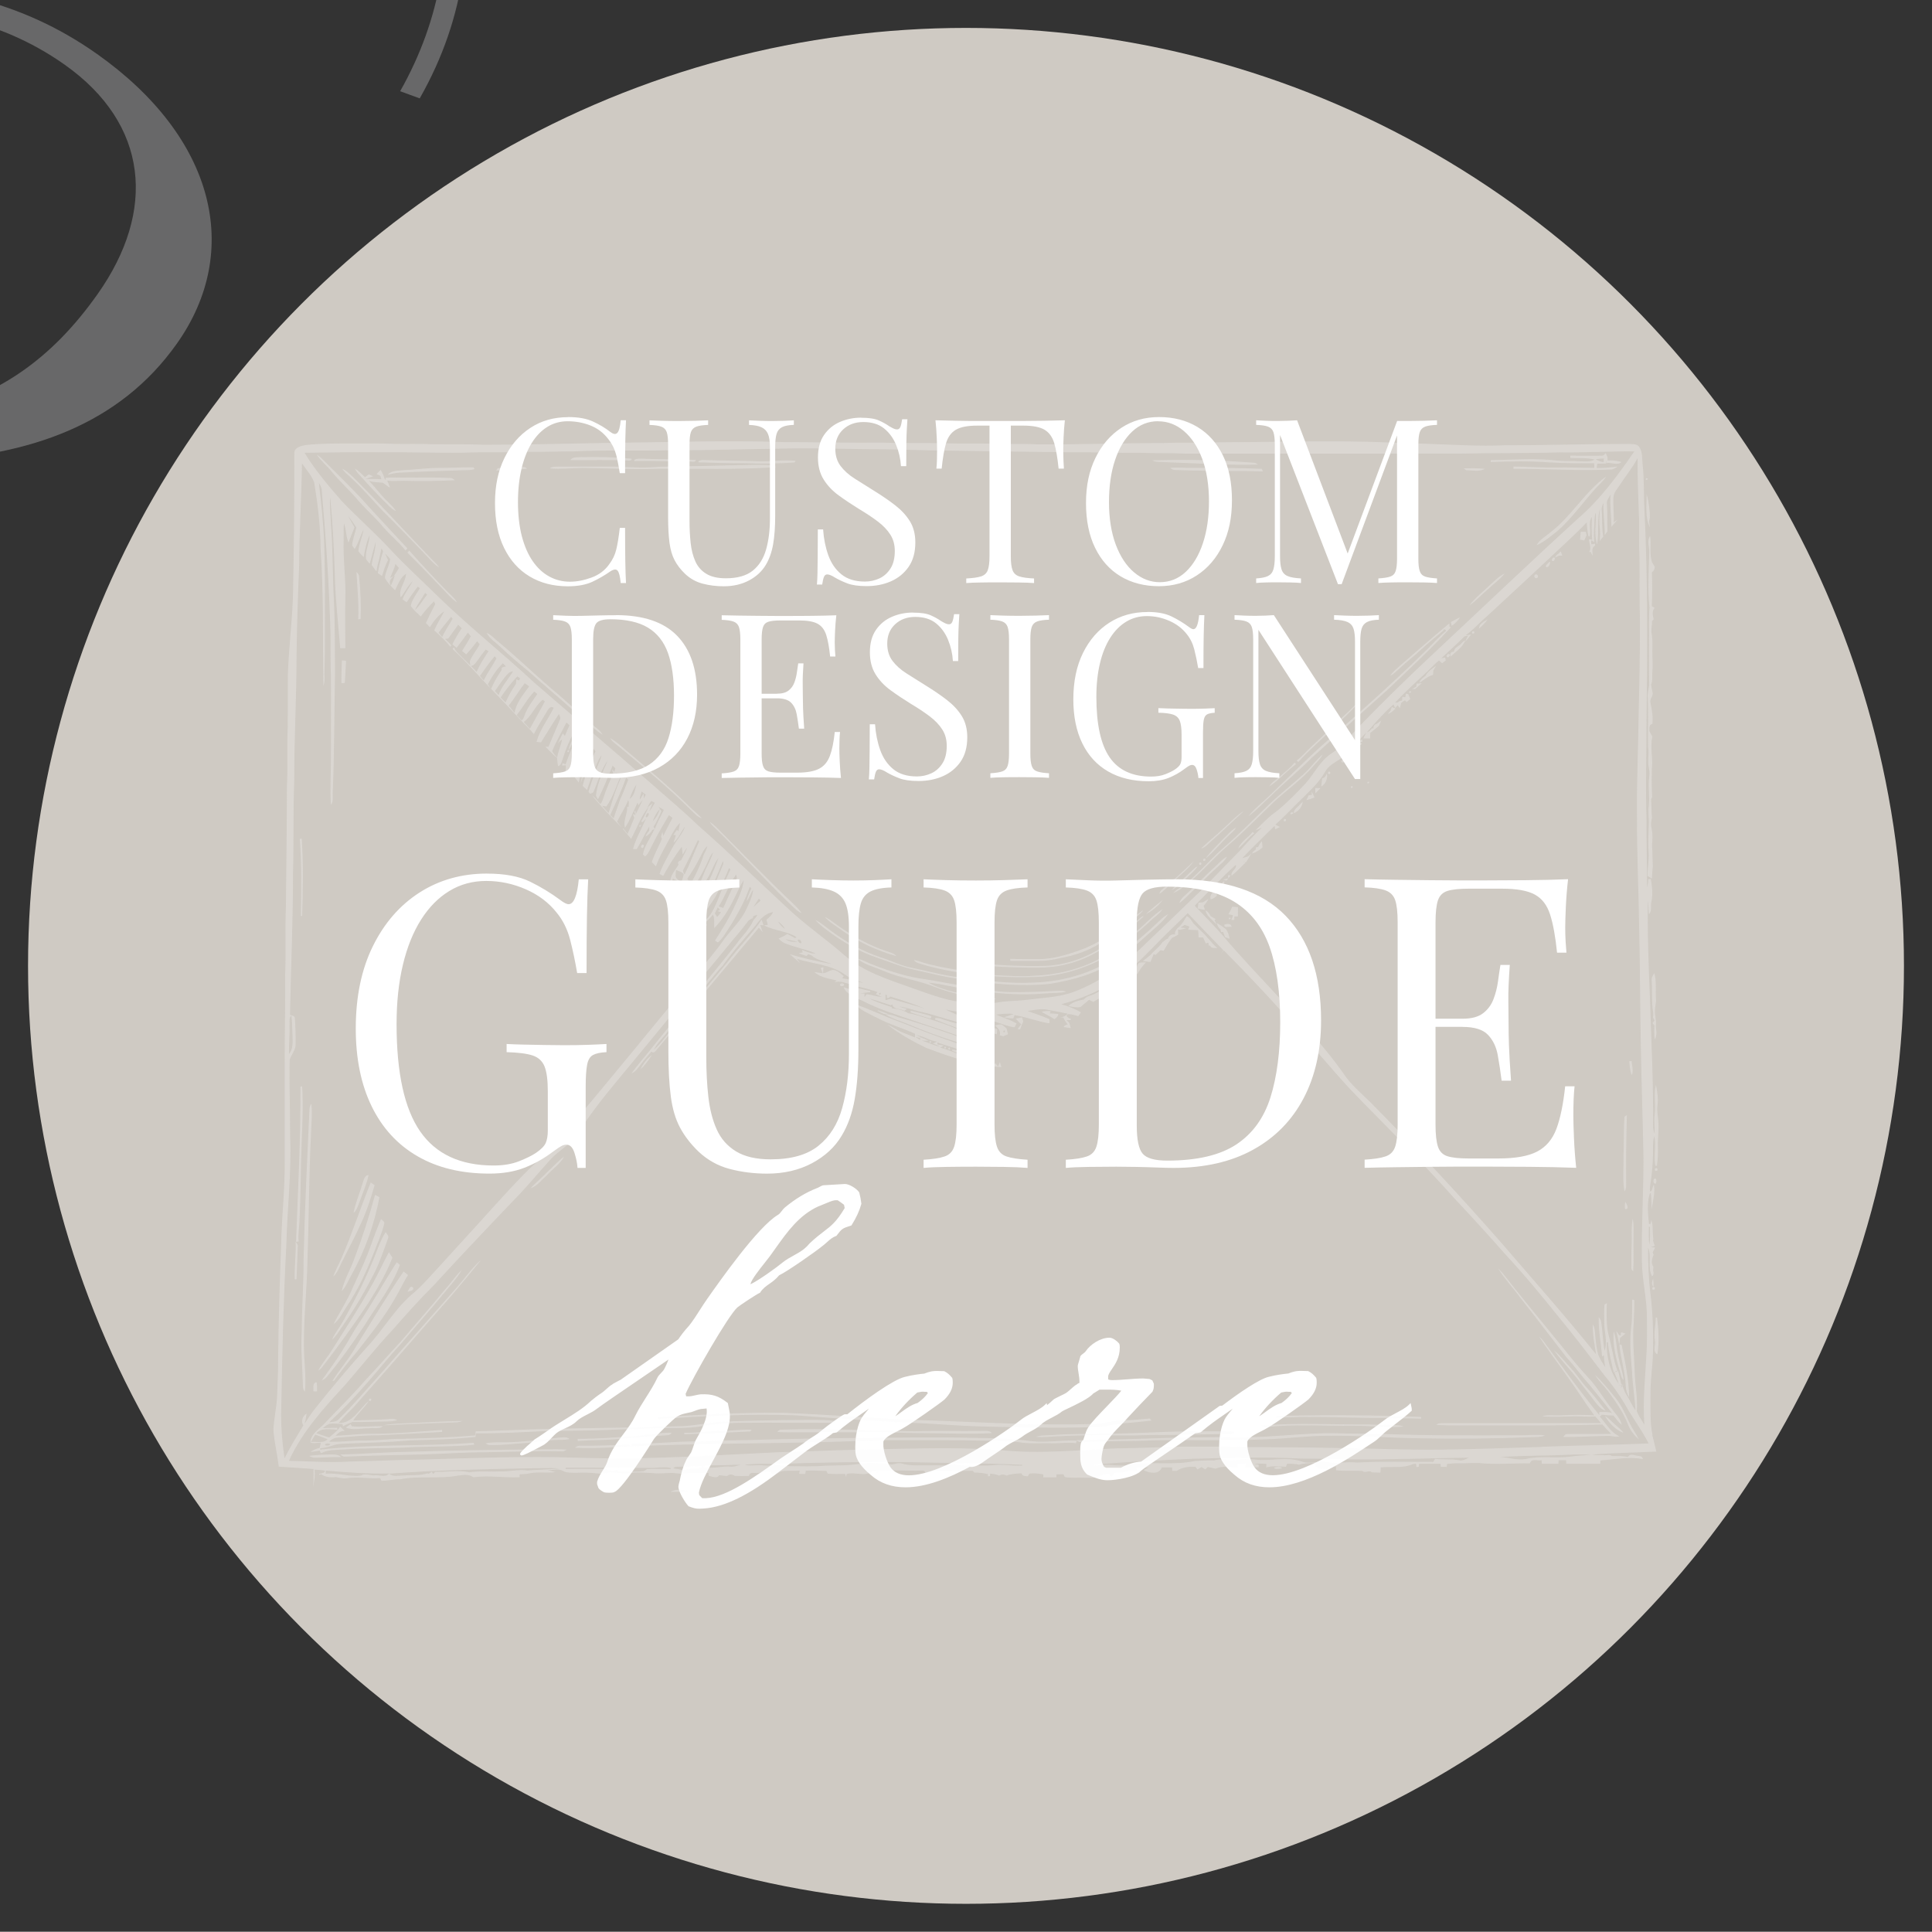 <?xml version="1.0" encoding="UTF-8"?> <svg xmlns="http://www.w3.org/2000/svg" id="Layer_1" viewBox="0 0 442.26 442.2"><rect x="0" y="0" width="442.26" height="442.2" fill="#333333" stroke="none"/><defs><style> .cls-1, .cls-2 { fill: #f9f9fa; } .cls-3 { fill: #cfcac3; } .cls-4 { fill: #fff; } .cls-5 { opacity: .87; } .cls-6 { opacity: .31; } .cls-2 { isolation: isolate; opacity: .93; } </style></defs><g class="cls-6"><g class="cls-5"><path class="cls-1" d="M-211.67-24.77c8.46-11.96,24.9-14.18,33.45-8.14,3.76,2.66,4.71,6.4,2.53,9.48-7.26,10.26-23.43-10.41-32.87,2.93-7.49,10.6-2.85,23.64,8.77,31.85,23.26,16.45,53.72,8.22,95.6-1.67,2.33-.4,4.67-.81,6.66-1.45,3.14-25.48,7.81-50.92,22.56-71.78,33.38-47.21,98.9-50.64,146.44-17.02,33.87,23.95,45.86,65.77,24.61,103.09l-4.48-1.64c18.67-32.96,12.21-72.44-22.66-97.1-47.21-33.38-103.51-23.42-136.89,23.79-12.58,17.78-19.4,37.59-23.49,59.32C-53.31-2.05-13.03-12.56,22.2,12.35c27.02,19.1,33.3,45.08,18.3,66.29-26.37,37.29-82.6,28.3-139.99,18.01-2.01,14.48-5.36,26.48-13.1,37.43-24.43,34.55-76.89,35.41-107.33,13.88-18.13-12.82-22.07-30.48-11.42-45.53,19.59-27.7,65.01-22.27,123.21-12.41,1.23-3.22,2.42-7.02,2.95-10.74,1.68-9.59,2.69-21.18,4.52-36.82,1.05-9.52,1.55-18.91,2.87-28.76l-4.91,1.15c-40.01,8.66-74.89,17.34-99.84-.31-11.98-8.47-19.55-24.58-9.14-39.3ZM-92.64,12.21c-1.11,7.42-2.01,14.48-2.58,21.78-2.12,22.61-2.18,41.55-3.89,57.79C-27.87,104.18,1.53,96.75,22.33,67.34c13.55-19.16,11.64-38.98-7.52-52.53C-16.3-7.18-56.82,3.68-92.64,12.21ZM-121.85,115.2c5.08-7.19,8.77-13.81,11.84-20.35-59.23-10.59-95.13-11.35-113.03,13.97-8.94,12.64-8.05,26.62,5.63,36.29,28.05,19.83,70.65,5.32,95.56-29.91Z"></path></g></g><g><circle class="cls-3" cx="221.13" cy="221.1" r="214.71"></circle><path class="cls-4" d="M323.12,322.14s-.04-.08-.12-.5l-.09-.46-.33.33c-.76.77-1.93,1.38-3.05,1.97-.95.5-1.84.97-2.54,1.53-3.17,2.52-17.7,12.69-25.62,12.69-1.92,0-3.32-.61-4.18-1.8-.85-1.13-1.75-4.03-1.66-5.37v-.51c.07-.31.32-.56.58-.83.64-.58,1.59-1.06,2.52-1.52.55-.28,1.08-.54,1.52-.82,1.47-.78,8.45-5.67,9.38-6.51,1.25-1.25,1.88-2.52,1.88-3.79,0-.32,0-.8-.11-1.12l-.05-.08c-.54-.63-.95-1.07-1.79-1.49l-1.05-.03c-1.68-.09-2.38.17-3.36.53l-.1.05c-1.1.11-2.77.31-4.5.76-2.24.52-6.85,3.71-10.66,6.6-.17,0-.34.03-.5.05h-.08l-17.98,12.75c-1.53.1-3.21.62-4.64,1.42h-3.4l-.45-.22c-.34-.6-.6-1.12-.6-1.81s.39-2.71.65-3.14c.13-.31.35-.59.57-.86.09-.11.17-.21.26-.33.8-1.2,1.81-2.22,2.77-3.21.62-.64,1.27-1.29,1.87-2,.95-1.05,4.46-4.75,5.51-5.79l.05-.07c.21-.41.31-.84.31-1.25v-.57l-.35-.75-.64-.32-1.44-.12c-1.2,0-2.41.1-3.59.19-1.16.09-2.37.19-3.55.19q-.52,0-.84-.16l-.05-.03v-.61c0-.47.37-1.01.84-1.7.77-1.12,1.82-2.66,1.82-4.96,0-.31,0-.63-.15-.92-.37-.46-1.39-1.33-2.19-1.33-2.17,0-4.42,1.58-5.44,3.07-.13.22-.39.41-.63.59-.23.17-.44.33-.59.53l-.04.07v.07c-.02.1-.17.61-.28.98-.23.76-.3,1-.3,1.12,0,.58.09,1.16.19,1.73.09.58.19,1.18.19,1.79v.4l-.32.13-.09.06c-.16.16-.32.24-.54.36-.33.25-.65.54-.96.81-.41.37-.8.72-1.21.98-.19.12-.7.36-1.19.6-1.03.5-1.49.74-1.62.86-.46.45-.96.88-1.48,1.29,0,0,0,0,0-.01l-.09-.46-.33.33c-.76.77-1.93,1.38-3.05,1.97-.95.5-1.85.97-2.54,1.54-3.17,2.52-17.7,12.69-25.62,12.69-1.92,0-3.32-.61-4.18-1.8-.85-1.13-1.75-4.03-1.66-5.37v-.51c.07-.31.32-.56.58-.83.64-.58,1.59-1.06,2.52-1.52.55-.28,1.08-.54,1.52-.82,1.47-.78,8.45-5.67,9.38-6.51,1.25-1.25,1.88-2.52,1.88-3.79,0-.32,0-.8-.11-1.12l-.05-.08c-.54-.63-.95-1.07-1.79-1.49l-1.05-.03c-1.68-.09-2.38.17-3.36.53l-.1.05c-1.1.11-2.77.31-4.5.76-2.76.64-9.16,5.35-13.17,8.56h-.62c-.46.12-3.09,1.9-6.17,4.42-.41.3-.83.56-1.27.84-.67.43-1.37.87-2.05,1.44-.86.61-1.72,1.16-2.63,1.75-.77.5-1.57,1.01-2.41,1.58-5.86,4.21-12.5,8.99-17.26,9.18h-.78c-.17-.13-.39-.37-.55-.55-.06-.06-.11-.12-.16-.17l-.08-.55c.42-2.12,1.79-4.65,3.24-7.32,2.22-4.09,4.51-8.32,3.69-11.66l-.3-1.52-.07-.06c-2.07-1.6-3.51-2.06-6.17-1.95-.42.04-.84.14-1.25.23-.55.13-1.06.24-1.58.24h-.47l-.13-.58c1.59-3.66,9.77-17.98,11.88-19.81.58-.49,4.54-3.11,5.05-3.28l.09-.03.05-.08c.57-.9,1.31-1.42,2.09-1.97.74-.52,1.5-1.05,2.24-1.96,1.81-.84,8.32-5.39,9.98-6.76.38-.29.71-.58,1.03-.87.64-.58,1.2-1.08,2.05-1.38l.07-.03.04-.06c1.21-1.58,1.26-1.64,3.3-2.29l.09-.03.05-.08c1.07-1.72,1.78-3.25,2.21-4.82l.02-.05-.2-1.31c-.05-.19-.09-.4-.14-.62-.05-.21-.09-.43-.14-.62l-.03-.07c-.51-.82-2.22-1.92-3.27-1.92h0l-4.84.29c-.28,0-.63.19-1.01.4-.22.12-.44.24-.6.28-2.5.98-4.89,2.43-7.3,4.42-.26.22-.49.51-.7.79-.28.36-.54.71-.89.9-4.6,2.74-13.29,15.12-16.15,19.19-.59.83-1.16,1.72-1.71,2.58-.78,1.22-1.58,2.48-2.46,3.58-1.22,1.32-1.99,2.41-2.47,3.13-4.9,3.45-12.71,8.92-13.02,9.13-.11.11-.29.19-.45.26-.06.03-.11.05-.16.08l-1.24.67-.06.04c-.16.16-.32.24-.54.36-.33.25-.65.54-.96.81-.41.37-.8.72-1.21.98-.49.29-2.12,1.54-2.33,1.75-1.73,1.67-3.93,3.02-6.06,4.32-1.34.82-2.74,1.67-3.98,2.59-.28.19-.58.39-.89.61-.65.45-1.32.91-1.99,1.31-.29.24-.58.51-.86.77-.28.26-.56.52-.86.76-1.57,1.47-1.68,1.7-1.58,1.94.03.06.1.2.33.2.45,0,1.85-.72,4.09-1.9l.58-.31c.83-.38,1.51-1.1,2.18-1.81.38-.4.74-.78,1.1-1.08.57-.45,1.27-.77,2-1.11.92-.42,1.87-.86,2.59-1.58.65-.65,1.54-1.11,2.49-1.59.78-.4,1.58-.81,2.24-1.34.88-.69,5.35-3.74,10.08-6.96,2.12-1.45,4.31-2.94,6.27-4.28-.26.67-.54,1.37-1.02,2.26-.16.28-.43.56-.69.83-.33.34-.67.7-.84,1.09-.74,1.58-1.69,3.07-2.61,4.52-.84,1.32-1.7,2.68-2.43,4.14-.76,1.6-1.75,2.91-2.8,4.31-1.4,1.85-2.84,3.77-3.67,6.37-.21.62-.59,1.23-1,1.88-.5.8-1.02,1.63-1.29,2.6v.54s.32.9.32.9c.23.35.87.75,1.29.96.41.1.81.1,1.2.1.41,0,.93,0,1.23-.21,1.9-.74,8.25-10.92,8.97-12.09.35-.6,4.49-4.67,5.34-5.15.79-.5,1.58-.66,2.49-.85.25-.05.5-.1.78-.17.21-.07.43-.15.66-.24.66-.25,1.35-.51,2.05-.51l.73-.07c.4,2.26-1.48,5.52-2.3,6.93-.33.55-.54,1.19-.74,1.8-.16.49-.31.95-.5,1.34-.14.24-.3.47-.47.71-.29.4-.59.82-.77,1.3-.74,1.48-1.11,3.15-1.35,4.42l-.07.24c-.17.59-.31,1.15-.22,1.48.2,1.12,1.4,3.17,2.25,4.12l.1.07c1.11.42,1.64.54,2.38.54.3,0,.63-.02,1.05-.05,4.7-.3,10.34-3.06,17.25-8.42.99-.73,1.98-1.5,3.04-2.31.85-.66,1.72-1.33,2.58-1.97,1.12-.88,2.32-1.63,3.48-2.36,1.08-.68,2.11-1.32,2.99-2.02.08-.06.14-.12.22-.18.23-.04.49-.08.81-.15l.11-.05c2.03-1.73,3.6-2.82,5.26-3.96.66-.46,1.34-.92,2.06-1.44-.19.24-.38.47-.57.69-.36.43-.73.87-1.03,1.34-.75,1.13-1.76,4.2-1.47,8.05.12,1.54,1.25,3.22,3.37,4.99.07.05.11.09.14.12,2.17,1.9,4.77,2.82,7.96,2.82,4.76,0,10.04-2.17,14.69-4.69.75.17,1.88-.22,3.14-1.16.7-.51,1.45-1.01,2.18-1.5,1.05-.7,2.14-1.43,3.14-2.21.5-.33,1.02-.6,1.58-.89.69-.35,1.4-.72,2.05-1.21.59-.46,1.25-.82,1.89-1.17.79-.43,1.61-.87,2.31-1.52.63-.63,1.59-1.13,2.51-1.61.83-.43,1.68-.87,2.32-1.42.11-.09.73-.38,1.38-.69,1.92-.91,4.82-2.28,5.76-3.4.28-.17.54-.33.77-.47.37-.23.57-.35.67-.42h1.53c1.14,0,2.31,0,3.46.24h0c-.67.86-1.9,2.13-3.2,3.48-1.77,1.83-3.61,3.73-4.37,4.93-.4.6-.62,1.28-.83,1.95-.1.3-.19.6-.3.89-.33.26-.62.76-.61,1.07-.1.59-.1,1.28-.1,1.94,0,1.84,0,3.44,1.6,4.94l.56.24c1.28.52,2.6,1.06,4.08,1.06,1.93,0,6.16-.63,7.69-2.16l.07-.07h0c.38-.35,2.62-1.87,4.99-3.48,2.22-1.5,4.87-3.3,7.33-5.03.29-.03.67-.09,1.17-.2l.11-.05c2.03-1.73,3.6-2.82,5.26-3.96.66-.46,1.34-.92,2.06-1.44-.19.24-.38.47-.57.69-.36.43-.73.87-1.03,1.34-.75,1.13-1.76,4.2-1.47,8.05.12,1.54,1.25,3.22,3.37,4.99.07.05.11.09.14.12,2.17,1.9,4.77,2.82,7.96,2.82,8.3,0,18.22-6.61,23.54-10.16l.08-.05c.75-.44,1.39-1.04,2-1.62.34-.33.7-.66,1.07-.97.51-.41,1.17-.92,1.87-1.47,1.4-1.08,2.99-2.31,3.94-3.2l.08-.07v-.11q0-.58-.07-.68ZM288.29,324.19v-.05c1.34-1.86,3.06-3.72,5-5.37l.2-.04c.42-.09.94-.21,1.4-.13h.56l.24.23v.1c-.57.8-1.33,1.53-2.33,2.23-1.39.39-2.54,1.22-3.65,2.03-.46.33-.93.68-1.42.99ZM204.98,324.19v-.05c1.34-1.86,3.06-3.72,5-5.37l.2-.04c.42-.09.94-.21,1.4-.13h.56l.24.23v.1c-.57.8-1.33,1.53-2.33,2.23-1.39.39-2.54,1.22-3.65,2.03-.46.33-.93.68-1.42.99ZM171.79,293.94c.22-1.03,2.11-3.42,3.37-5,.43-.54.8-1.01,1.06-1.36.45-.61.89-1.24,1.34-1.87,2.64-3.71,5.37-7.55,9.76-9.55.3-.1.72-.28,1.22-.49.91-.39,2.04-.87,2.61-.92h.6c.46.28,1.15.8,1.46,1.04l.15.76c-1.89,3.16-3.11,4.08-4.79,5.36-.89.68-1.9,1.45-3.23,2.71-.37.46-.83.92-1.29,1.29-.7.56-1.56,1.04-2.39,1.5-.85.47-1.73.96-2.46,1.55-1.69,1.39-5.56,4.14-7.32,4.98h-.08Z"></path><g class="cls-6"><polygon class="cls-2" points="89.06 337.34 89.06 337.34 89.07 337.34 89.06 337.34"></polygon><path class="cls-2" d="M378.28,328.51c-.63-3.06-.43-6.21-.46-9.31-.06-3.21.5-6.38.57-9.59.11-4.58-.04-9.17-.61-13.71-.42-3.43-.52-6.88-.51-10.33.88,2.12-.2,4.52.92,6.6.51-.37.27-.98.22-1.49.02-.22.05-.44.08-.65-.59-.84-.39-1.89.05-2.75-.07-.21-.14-.41-.21-.61.18-.37.37-.73.55-1.09-.25-.02-.74-.05-.98-.07.29-.11.59-.22.89-.33-.13-.4-.26-.79-.4-1.18.02-.09.07-.28.09-.37-.27-1.45.01-2.95-.47-4.37-.04.23-.14.69-.19.92l-.35.02c-.22-2.27-.49-4.66.15-6.87.07-.07.2-.22.26-.3.18,1.24.13,2.51.23,3.76.22-1.86.82-3.73.48-5.6-.37.41-.26,1.46-.84,1.59-.19-.58,0-1.19.05-1.78.38-2.37.57-4.77.6-7.16.02-1.27-.1-2.56.31-3.78.43,2.26-.21,4.55.22,6.81h.35c.21-1.4.28-2.81.24-4.22-.08-2.1.28-4.2.06-6.3-.1-1.07-.3-2.15-.17-3.23.24-1.59-.03-3.19-.34-4.75-.58,2.24.01,4.55-.3,6.82-.21,1.45.08,2.9-.05,4.35-.24-.74-.32-1.51-.3-2.28.06-9.6-.42-19.18-.73-28.77-.3-7.43-.6-14.88-.47-22.31.17,1.03.13,2.07.23,3.11.78-.75.34-1.94.58-2.89.38-1.72.16-3.47-.13-5.19-.15.01-.45.04-.61.05.02.62-.08,1.24-.26,1.83.01-5.09-.16-10.17-.12-15.26-.25-7.59,0-15.17,0-22.76.21-16.16.31-32.33-.48-48.48-.2-3.48-.02-6.98-.43-10.44-.14-1.28.02-2.7-.75-3.82-.49-.78-1.52-.64-2.31-.7-9.59-.01-19.18.3-28.77.31-5.38.25-10.76-.12-16.14-.29-4.89-.21-9.77-.31-14.66-.51-11.58-.28-23.15.09-34.72.12-4.08.18-8.17-.02-12.25.16-9.68,0-19.36.37-29.04.3-3.4-.18-6.8.02-10.2-.16-3.78-.09-7.56.05-11.34-.1-4.59-.09-9.18.04-13.78-.13-7.48.07-14.96-.1-22.44-.12-13.77-.47-27.55.06-41.33.2-9.17.16-18.34.4-27.51.4-3.99-.17-7.98-.07-11.96-.12-2.9-.14-5.8-.02-8.7-.08-2.88-.14-5.77-.08-8.65-.09-3.81,0-7.64-.05-11.43.35-1.02.18-2.65.54-2.65,1.84.02,10.17-.06,20.34-.26,30.51-.04,6.91-1.04,13.77-1.23,20.68-.01,3.89.02,7.79-.01,11.68-.23,4.48.04,8.96-.19,13.44-.01,9.18-.14,18.37-.23,27.55-.21,5.19.04,10.38-.17,15.57.06,6.68-.12,13.36-.11,20.04v22.13c.11,6.51-.67,12.98-.81,19.48-.33,8.67-.59,17.35-.69,26.02.03,2.9-.13,5.79-.23,8.68-.1,2.61-.72,5.17-.85,7.77.18,2.85.91,5.64,1.22,8.47,2.65.18,5.31.33,7.96.54.03,1.39.05,2.78-.11,4.16.27-1.32.5-2.66.34-4.01.82.05,1.64.09,2.45.24-.07.1-.21.32-.27.43-.36.15-.72.25-1.11.3,0,.05.01.16.02.21.11-.04.32-.11.43-.15.98.74,2.25.81,3.42.67.88.17,1.77.43,2.68.23,2.46-.33,4.93.19,7.4,0,.08.15.23.46.31.61,1.43.04,2.83-.37,4.26-.33,4.36-.86,8.86-.03,13.22-.84,1.17-.15,2.52-.4,3.54.37,3.53-.47,7.05.16,10.59,0,0-.16-.01-.49-.01-.66.72-.04,1.45-.07,2.17-.2,1.98-.47,4.03-.05,6.03-.31-.59-.18-1.19-.3-1.77-.44,1.16,0,2.44-.45,3.51.17.97.49,2.08.4,3.13.42,1.71-.09,3.42-.03,5.11.19,1.1.17,2.16-.34,3.26-.24,1.09,0,2.16.36,3.25.18,2.19-.37,4.41-.12,6.61,0,1.57.09,3.13-.25,4.7,0,.75.12,1.52.13,2.28.02,1.65-.26,3.32,0,4.98-.11,0,.16.02.49.03.65.78.12,1.88.78,2.4-.15.59.07,1.18.15,1.78.21.57-.45,1.21-.48,1.8-.03,1.08.04,2.17.03,3.26.01.12-1.13,1.42-.55,2.18-.69.88-.22,1.8-.23,2.7-.2.69,1.1,1.83.1,2.66-.22,1.35-.16,2.72-.03,4.08-.12-.04.19-.12.56-.16.74.47,0,.94.01,1.42.03.03-.19.08-.57.11-.75,1.58-.1,3.16.02,4.74.06.07.16.22.46.29.62,1.32.14,2.65.04,3.97.05.08.25.16.51.25.77.03-.19.08-.56.1-.74,2.01-.57,4.31.77,6.09-.72,3.7-.28,7.41.04,11.12-.06.41-.06.71.12.9.52.9-.12,1.76-.53,2.69-.47,2.7.02,5.41.03,8.11,0,.07.1.21.3.28.4,1.07-.02,2.14.12,3.18.36,0,.12,0,.37,0,.49.12,0,.35-.03.46-.04,0-.14,0-.43.01-.57.71.07,1.43.17,2.09.45.55-.31,1.12-.31,1.67,0,1.09-.42,2.27-.45,3.42-.52.21.68.87.64,1.46.68.09-.15.26-.45.35-.61,1.07-.15,2.14,0,3.2.18,0,.17,0,.51,0,.68,1,0,1.99,0,2.99,0,0-.18.02-.53.02-.7.53,0,1.07-.01,1.6-.01.07.16.22.48.3.64,1.54.27,3.12.07,4.67.16,1.19,0,2.46.07,3.56-.5.56-.29,1.19-.31,1.8-.35.16.16.48.47.64.63.3-.32.59-.63.88-.95.75,0,1.51-.01,2.26-.05.78-.55,1.73-.48,2.63-.4,0-.19.02-.58.03-.78.88-.05,1.76-.04,2.64.03-.35.21-.71.42-1.05.64,1.26.67,3.57,1.09,4.14-.64.78-.01,1.57-.01,2.36,0,.02.2.05.6.07.8.25,0,.77-.02,1.02-.02,1.26-.85,2.78-.98,4.26-.92.12.16.36.47.48.62.3-.19.6-.38.9-.57.29.18.57.36.86.55.15-.14.45-.42.6-.56.59.11,1.19.25,1.77.4,1.59-.73,3.36-.33,5.04-.28,0-.21.03-.63.04-.84.58,0,1.17,0,1.75,0,0,.2-.01.6-.02.8,1.01,0,2.03,0,3.05,0v-.58c-.25-.06-.73-.17-.98-.22.91-.1,1.83-.02,2.75.01,0,.21-.02.62-.02.83,1.47-.48,2.98-.21,4.48-.16.07-.18.21-.53.28-.7.93,0,1.86.02,2.77.22,1.17-.4,2.42-.35,3.64-.37,0,.17.02.52.03.7.34.19.68.4,1,.63.66.03,1.31.04,1.98.04,0-.16.03-.46.04-.62.58,0,1.16,0,1.75.01,0,.22,0,.67,0,.89,2.01.2,4.03.05,6.05.14.65.67,1.48-.34,2.16.33.65.04,1.3.05,1.95.07.02-.41.05-.81.08-1.21,2.45-.25,5.02.28,7.36-.75.17-.02.53-.07.7-.1.03.2.09.6.12.81.13-.03.4-.09.53-.12.02-.17.05-.5.07-.67,1.63,0,3.27.02,4.91.01,0,.17.01.52.02.69.46,0,.92,0,1.39.02.02-.17.05-.51.07-.68.92-.06,1.84-.19,2.77-.14,1.49.04,2.98-.13,4.47-.07,3.9.43,7.82.01,11.73.09.28-1.22,1.79-.54,2.69-.71,0,.2.01.59.02.79,1.27,0,2.53,0,3.81,0,.01-.2.04-.6.05-.8.57,0,1.14,0,1.71,0,.01.2.03.6.04.8h7.77c.01-.19.04-.57.05-.76,3.23-.22,6.49-.92,9.72-.3-.11-.75-.82-.69-1.38-.78-.68-.1-1.65-.56-2.01.3-1.21-.27-2.46-.22-3.69-.23-.64-.49-1.47,0-2.19-.22-.8.06-1.6.02-2.39-.12,4.9-.37,9.82-.43,14.72-.67-.25-1.27-.61-2.51-.91-3.77ZM377.44,280.81l.27.02c-.02,1.36.07,2.74-.13,4.09-.26-1.36-.12-2.74-.14-4.11ZM375.21,118.4c.02,3.19-.05,6.38.1,9.57.03,4.79-.03,9.57.1,14.36,0,6.99-.12,13.97-.3,20.96-.07,7.88-.48,15.75-.38,23.63-.04,8.39.38,16.76.49,25.14.23,9.28.2,18.57.4,27.85.14,8.38.45,16.75.6,25.13.01,7.88-.49,15.75-.37,23.62.04,4.43,1.2,8.76,1.16,13.19-.03,2.69.08,5.38-.11,8.07-.28,5.4-.88,10.82-.48,16.23-.6-1.02-1.3-1.99-1.74-3.09.25-2.89-.37-5.76-.46-8.65-.13-3.92-.57-7.84-.24-11.76.06-1.67.15-3.35.14-5.02-.12-.04-.37-.12-.49-.16-.07,2.07.07,4.14-.22,6.2-.44,3.47-.09,6.96.19,10.43.13,2.93.61,5.83.8,8.76-.78-1.06-1.28-2.28-1.98-3.39-.45-.7-.78-1.46-1.01-2.26-.16.2-.31.41-.45.61l.23-.61c-.2-.04-.6-.11-.81-.15.45.02.89.05,1.35.07l-.59-.24c-.26-1.01-.5-2.03-.72-3.05-.22.08-.66.24-.88.31.37.87.73,1.73,1.01,2.64-1.98-2.72-2.87-6.16-2.73-9.5l.26-.04c.17,2.33.82,4.59,1.31,6.87.22-.09.65-.28.87-.37-.76-1.8-.98-3.76-1.45-5.64-.22-1.39-.75-2.72-.89-4.12-.19-1.89-.18-3.79-.1-5.68-.13.09-.4.27-.54.36-.13,1.35-.03,2.72-.05,4.08-.02,2.17.85,4.39.06,6.51-.34-2.17-.44-4.37-.75-6.55-.02-.48-.3-.87-.57-1.23-.1,3.04.53,6.03.77,9.05.1-.07.32-.22.42-.3,0,.93.13,1.86.32,2.78-.59-.95-1.25-1.87-1.63-2.92-.4-1.33-.51-2.72-.66-4.09-.1-.95-.04-1.98-.57-2.83-.09,2.3.4,4.57.73,6.84-7-8.72-14.43-17.08-21.72-25.56-9.65-10.98-19.6-21.68-29.88-32.07-2.2-2.18-4.65-4.17-6.33-6.81-4.4-6.2-9.66-11.72-14.76-17.34-4.28-4.69-8.72-9.24-12.79-14.12-2.07-2.31-4.21-4.56-6.39-6.77,1.79-1.94,3.75-3.72,5.55-5.66,1.22-1.29,2.52-2.52,3.85-3.7.36,1.02-1.27,1.41-.94,2.48,1.16-.91,2.14-2.03,3.22-3.04-.2-.06-.6-.19-.8-.25.22.05.67.14.89.19.42-.66.83-1.32,1.21-2.01-.25.22-.49.45-.73.68-.46.14-.92.28-1.38.42,2.4-2.53,4.95-4.93,7.41-7.4.04.2.13.6.17.8.36-.17.72-.36,1.08-.54-.37-.18-.72-.34-1.07-.54,2.09-1.84,3.98-3.92,6-5.85,1.96-1.97,4.08-3.86,5.44-6.33.81-1.46,2.42-2.13,3.71-3.08,1.14-.77,2.07-1.8,2.94-2.85-.04.25-.11.76-.15,1.01.65-.44,1.27-.9,1.88-1.39-.12-.09-.37-.27-.49-.36l.62-.14c-.03-.13-.09-.4-.12-.53-.37.3-.76.59-1.13.88.6-.89,1.33-1.69,2.12-2.41-.22.44-.46.88-.69,1.32.52,0,1.04,0,1.57,0,0-.42.01-.83.02-1.25.68-.53,1.32-1.1,1.99-1.64.17-.39.35-.78.52-1.17-.36.22-.69.45-1.01.72-.55.13-.79.54-.78,1.1-.09-.03-.26-.08-.35-.1-.26.47-.69.79-1.18.99,1.95-2.24,3.91-4.49,6.14-6.45.09.21.28.63.37.84.15-.16.44-.48.59-.64.12.16.37.5.49.66.11-.41.21-.81.32-1.22.41-.23.95-.96,1.18-.14.3-.23.6-.46.89-.71-.14-.39-.32-.77-.47-1.15-.14-.02-.41-.06-.55-.07-.03.21-.08.62-.11.82-.17-.03-.52-.1-.69-.13-.01.22-.04.65-.05.87-.15.03-.45.09-.6.12-.3.34-.63.44-.98.31,2.34-2.47,4.87-4.81,7.39-7.11.86-.86,1.69-1.74,2.64-2.51.22.21.45.42.69.64.28-.21.57-.42.86-.63-.04-.16-.11-.5-.15-.66-.22.04-.66.12-.89.16,1.79-1.66,3.61-3.29,5.33-5.03.2-.04.6-.11.8-.15-.24.47-.47.94-.68,1.42.49-.54.95-1.1,1.39-1.68-.42.05-.84.1-1.26.17,1.77-1.23,3.15-2.9,4.8-4.28,5.92-5.45,11.8-10.93,17.67-16.44,1.76-1.7,3.59-3.33,5.26-5.13.04,1.07.17,2.14.39,3.19.06.02.19.05.26.07.44-1.46-.42-3.16.53-4.52-.06,1.76-.14,3.51.07,5.26-.13-.03-.4-.09-.53-.12l-.22.03c.03.95.68,2.09,0,2.93.09-.03.28-.09.37-.12.11.23.34.71.45.94.08-.78-.36-1.87.55-2.3l.04-.49c-.22.04-.64.13-.86.17l-.06-.93c.18.1.55.31.73.41-.21-1.81.02-3.63.08-5.44,0-.46.11-.91.28-1.34.15,2.44-.51,4.96.29,7.34.48-2.73-.07-5.56.63-8.25-.05,1.45-.23,2.9-.03,4.35.14,1.03.09,2.06-.01,3.09.27-.34.54-.68.81-1.01-.39-2.07-.17-4.18-.36-6.27-.05-.52.25-.99.41-1.48-.12,2.49.35,4.95.29,7.44.2-.29.41-.59.62-.88-.07-2.08.03-4.16-.12-6.24-.15-.83.45-1.48.83-2.16-.21,2.45.18,4.9.21,7.35.45-.56.93-1.1,1.4-1.64-.22.15-.66.46-.88.61.09-1.91-.19-3.82-.06-5.72.05-1.15.95-1.98,1.51-2.91,1.32-2.04,2.89-3.92,4.02-6.08-.05,4.51.16,9.01.31,13.52ZM86.54,103.53c6.58-.08,13.16.18,19.73.09,4.89-.21,9.79.04,14.68-.19,3.49.04,6.97-.11,10.46-.1,7.48-.38,14.96-.06,22.44-.28,7.79.07,15.57-.25,23.36-.32,8.37-.28,16.74.11,25.11.11,14.36.4,28.73.48,43.1.7,5.2-.07,10.38.18,15.58.11,3.49.14,6.99.02,10.48.19,20.95-.01,41.89.02,62.84-.01,7.58-.16,15.16-.04,22.74-.28,5.69.09,11.37-.27,17.06-.22-3.83,5.56-7.87,11.07-13.02,15.49-11.1,10.14-21.98,20.53-32.96,30.8-5.89,5.5-11.65,11.13-17.24,16.92-1.97,2.1-3.77,4.41-6.21,6.01-2.54,1.68-3.82,4.54-5.8,6.75-2.12,2.29-4.32,4.54-6.76,6.49-1.76,1.22-3.22,2.79-4.73,4.29.51-.19.99-.43,1.49-.66-1.73,1.64-3.35,3.4-4.94,5.17-2.89,3.01-5.82,5.97-8.71,8.97-4.09,3.88-8.11,7.86-12.23,11.72-4.98,5.01-10.76,9.41-17.45,11.86-3.42,1.19-7.07,1.28-10.63,1.74-2.2.29-4.43.19-6.6.61-2.84.35-5.74.29-8.57-.15-3.94-.52-7.64-2.02-11.37-3.31-5.26-1.88-10.79-3.6-15.07-7.35-4.38-3.83-9.21-7.11-13.41-11.14-6.68-6.19-13.21-12.55-20.06-18.55-3.61-3.49-7.48-6.69-11.23-10.02-8.68-7.59-17.48-15.04-26.19-22.6-7.05-6.53-14.56-12.54-21.5-19.19-3.91-3.87-8.01-7.53-11.74-11.58-3.51-3.77-7.39-7.16-10.95-10.88-3.06-3.51-6.11-7.09-8.54-11.08,5.62-.05,11.23-.18,16.85-.12ZM202.71,228.97c-.02-.46-.02-.92-.02-1.37.1.08.3.24.4.32l-.07.11c-.17.64.56.49.72.07,2.67.82,5.34,1.66,7.91,2.76-2.51-.8-5.08-1.42-7.59-2.23-.02.1-.05.31-.07.41l.02-.43c-.33.09-.99.27-1.32.36ZM201.22,227.36c.89-.46.03,1,0,0h0ZM182.58,215.19c.36-.4,1.01.29.83.69-.4.13-.75-.35-.83-.69ZM182.65,215.55c-.98.13-2.01.06-2.82-.56.93.22,1.87.4,2.82.56ZM179.67,212.64c-.66-.44-1.18-1.05-1.59-1.72.65.45,1.25.99,1.59,1.72ZM174.1,206.18c-.54.47-1.09.95-1.63,1.43.42-.64.85-1.28,1.25-1.93.13.16.25.33.38.5ZM164.32,207.69c.17.19.34.39.51.59l-.59.3c.27.07.54.15.82.22-.32.34-.52.82-.91,1.1-.16-.27-.34-.54-.52-.79.23-.48.46-.95.68-1.42ZM161.04,210.97c-.09-.37-.38-.76-.14-1.13.79-1.74,2.11-3.16,3.02-4.83,1.09-2.05,2.12-4.14,2.96-6.31.08.08.25.24.34.32-1.11,2.21-1.96,4.54-2.84,6.85-.84,1.85-1.58,3.91-3.34,5.1ZM164.51,207.5c1.54-2.32,2.33-5.05,3.98-7.31.05.29.29.6.15.9-.97,2.27-2.09,4.48-3.07,6.75-.36-.1-.71-.24-1.06-.34ZM155.5,203.7c-.85-.59-1.98-1.35-1.46-2.56.39.19.82.35,1.17.62.61.46.23,1.3.29,1.94ZM154.67,200.7c-.03-.53.04-1.06.07-1.59.6.3,1.37.45,1.78,1.02-.11.64-.37,1.24-.55,1.87-.45-.41-1.07-.71-1.3-1.3ZM156.46,199.04c1.13-2.23,2.25-4.46,3.3-6.72.08.06.23.19.31.25-1.15,2.53-2.12,5.15-3.36,7.64-.16-.38-.57-.77-.25-1.18ZM157.45,201.55c-.07.47-.13.95-.2,1.42.37-.57.59-1.23.07-1.8,1.08-1.58,2.08-3.23,2.94-4.94.49-.89.85-1.92,1.69-2.55-.21.7-.53,1.36-.86,2.01-1.09,3.43-2.88,6.58-4.77,9.62-.18-.13-.54-.37-.72-.5.54-1.12.83-2.43,1.84-3.26ZM158.24,203.83c1.52-2.14,2.85-4.43,3.9-6.83.29-.67.57-1.36,1.1-1.88-.48,1.68-1.46,3.15-2.07,4.78-.87,2.3-2.01,4.5-3.28,6.6-.22-.34-.45-.68-.63-1.04.22-.6.61-1.12.98-1.64ZM151.06,185.19c-.31,1.06-.86,2.05-1.66,2.82.4-1.02.87-2.04,1.66-2.82-.08-.13-.23-.4-.31-.53.41.23.81.48,1.2.75-.64,1.46-1.53,2.82-2.01,4.35-.13-.16-.25-.33-.36-.49.76-1.1,1.25-2.36,1.82-3.57-.08-.13-.25-.38-.34-.51ZM148.59,185.81c.24-.66.54-1.3.81-1.95-.31.26-.94.77-1.25,1.02.3-.52.57-1.05.92-1.53.28.13.57.27.84.42-.4.71-.82,1.4-1.33,2.04ZM146.46,183.04c-.04-.65.26-1.24.42-1.86.32.24.63.48.95.72-.16.31-.32.62-.48.93,0-.3.01-.89.02-1.19-.36.43-.55.97-.91,1.39ZM144.11,182.89c.4-1.15.87-2.29,1.57-3.3-.3,1.18-.45,2.57-1.57,3.3ZM143.32,178.02c.16.15.33.31.5.46-.62,1.59-1.21,3.19-1.95,4.73-.39,1.4-1,2.74-1.4,4.14-.19-.2-.59-.6-.78-.8,1.29-2.81,2.6-5.62,3.64-8.53ZM139.31,186.11c-.51-.54-1.02-1.1-1.5-1.67.24.04.73.13.97.18,1.71-2.29,2.34-5.15,3.69-7.63-.35,1.28-.98,2.46-1.41,3.71-.69,1.77-1.13,3.61-1.75,5.4ZM136.32,171.97c-.55,1.15-1,2.34-1.5,3.51-.02-.26-.06-.77-.08-1.03l-.14.04c-.29.67-.6,1.34-1.1,1.89.52-1.78,1.53-3.34,2.37-4.98.11.14.34.41.45.55ZM128.82,167.9c-.38.73-.73,1.47-1.06,2.22.31-.26.5-.71.91-.82-.27,1.4-.91,2.73-1.14,4.15-.4-.48-.83-.95-1.12-1.5.89-2.29,2.17-4.39,3.26-6.58.23.22.46.44.69.66-.37.81-.73,1.62-1.04,2.45-.17-.19-.34-.38-.49-.58ZM118.41,154.83c.22.14.43.29.65.44-.06.13-.18.38-.24.51-.16-.07-.47-.2-.63-.27-.03.34-.05.68-.07,1.02-.91,1.36-1.75,2.77-2.39,4.27-.37-.39-.75-.76-1.13-1.14,1.14-1.7,2.41-3.32,3.8-4.82ZM114.15,159.12c-.29-.3-.58-.6-.86-.91.98-1.37,1.84-2.84,3.03-4.03.29-.34.75-.42,1.15-.55-1.07,1.85-2.67,3.41-3.31,5.49ZM120.11,156.39c.34.24.69.48,1.03.73-1.35,1.86-2.98,3.73-3.34,6.08-.43-.58-.89-1.14-1.37-1.68,1.34-1.63,2.39-3.46,3.68-5.12ZM122.31,158.3c.18.14.53.42.7.56-1.09,1.61-2.35,3.16-2.97,5.03-.14.37-.26.81-.65,1-.39-.39-.76-.79-1.13-1.19,1.44-1.73,2.45-3.79,4.04-5.4ZM124.24,160.18c.12.09.37.28.49.37-1.1,2.12-2.31,4.17-3.43,6.28-.47-.52-.94-1.04-1.42-1.55,1.83-1.33,2.57-3.7,4.36-5.1ZM113.23,150.24c.11.11.33.34.43.45-.9,1.73-2.09,3.29-2.92,5.07-.3-.34-.6-.68-.87-1.04,1.07-1.52,2.14-3.07,3.36-4.48ZM109.12,153.82c-.43-.46-.86-.92-1.31-1.36.73-.12,1.13-.78,1.53-1.32.58-.84,1.18-1.67,1.83-2.45.22.12.45.25.67.37-.99,1.53-2.03,3.06-2.72,4.75ZM103.61,141.65c-.75,1.42-1.75,2.69-2.38,4.18-.28-.34-.56-.67-.84-1.01.92-1.24,1.88-2.45,2.89-3.62.08.11.25.34.33.45ZM97.78,136.13c-.96,1.15-1.65,2.53-2.79,3.53.59-1.42,1.58-2.6,2.32-3.94.16.13.32.27.48.41ZM90.06,131.95c-.19.08-.58.24-.77.32.44-1.04.96-2.06,1.21-3.17.28.3.55.6.83.9-.38.68-.76,1.35-1.27,1.95ZM90.4,131.71c-.26.79-.55,1.58-.92,2.33-.69-.95.15-1.81.92-2.33ZM66.28,234.51c.04-.71-.17-1.54.42-2.08.22,1.48.16,2.97.26,4.47,0,1.48.24,3.17-.81,4.38-.04-2.26.2-4.51.13-6.77ZM64.38,322.49c.22-12.48.5-24.96,1.16-37.44.2-8.37,1.23-16.73.86-25.12.04-5.78-.23-11.55-.09-17.33.38-1.22,1.4-2.25,1.36-3.61.03-1.99-.04-3.98-.18-5.96,0-.56-.77-.5-1.11-.76.22-10.83.7-21.66.69-32.5.21-6.98,0-13.96.28-20.94-.03-9.58.53-19.15.53-28.74.09-6.89.3-13.78.6-20.66.03-7.79.54-15.57.64-23.36.97,1.43,2.21,2.74,2.81,4.37.82,5,1.43,10.05,1.45,15.13.75,10.47.47,20.98.66,31.46.41-1.18.16-2.44.23-3.66.17-4.79.08-9.58.1-14.36.03-4.99,0-9.97-.18-14.96-.18-4.54-.69-9.05-1.2-13.56.27.5.59,1,.65,1.58.97,11.05,1.74,22.13,2.02,33.22,0,3.29-.02,6.59.1,9.89.02,6.08,0,12.16,0,18.25,0,3.6-.24,7.22-.02,10.82.69-.86.34-2.02.43-3.03.38-9.07.33-18.16.52-27.24-.07-5.59.02-11.19-.28-16.78-.3-5.78-.19-11.57-.66-17.33-.02-2.02-.37-4.05-.16-6.07.58,6.09.89,12.21,1.07,18.33.15,5.43.8,10.84,1.22,16.25.39,0,.78,0,1.17,0,0-3.72-.1-7.43,0-11.15.16-4.59-.55-9.16-.39-13.76.01-1.23-.03-2.46.07-3.68.56,1.41.45,2.99,1.05,4.4.46-1.16.88-2.33,1.37-3.47-.48-.89-1.02-1.75-1.5-2.65.72.84,1.33,1.76,1.92,2.69-.3,1.37-.88,2.71-.95,4.12.14.2.42.6.57.8.86-1.4,1.28-3.01,2.04-4.47-.25,1.69-1.05,3.25-1.18,4.96.31.53.78.92,1.21,1.35.28-1.71.63-3.44,1.36-5.02-.08,1.85-1.03,3.59-.84,5.47.24.4.56.73.86,1.08.46-1.68.88-3.37,1.36-5.04.03,1.82-.68,3.54-.93,5.33.36.48.72.96,1.09,1.44.29-1.78.87-3.5,1.15-5.28.13.23.26.46.39.69-.52,1.64-.9,3.32-1.22,5.01.33.21.66.43.98.64.35-1.25.78-2.49,1.37-3.65-.23-.5-.47-1-.69-1.5.42.41.86.82,1.18,1.32-.19,1.49-1.09,2.81-1.2,4.31.57,1.07,1.47,1.93,2.32,2.78.7-1.33,1.17-2.92,2.51-3.76-.05,1.9-1.81,3.44-1.22,5.43.96-1.23,1.62-2.69,2.77-3.77-.75,1.42-1.77,2.68-2.36,4.18.31.23.62.47.95.68.82-1.22,1.64-2.44,2.56-3.58.12.09.35.28.47.37-.76,1.31-1.8,2.54-2.1,4.06.65.9,1.49,1.64,2.3,2.4.89-1.25,1.94-2.37,3.02-3.46.1.29.43.59.17.89-.72,1.33-1.37,2.7-2.01,4.07.29.32.59.64.89.96.9-1.38,1.91-2.73,3.31-3.63-.75,1.45-1.65,2.83-2.29,4.35,1.29,1.18,2.59,2.36,3.66,3.75.11-.09.2-.19.26-.32-.46-.51-.95-.99-1.45-1.47.18-.02.55-.07.73-.09.74-1.06,1.54-2.08,2.28-3.15.27.27.54.54.81.81-.81,1.16-1.49,2.4-2.14,3.65.31.28.63.56.95.83.89-1.14,1.76-2.3,2.59-3.49.23.28.46.57.69.85-.63,1.14-1.32,2.24-2.01,3.35.31.25.63.51.95.77.9-.94,1.7-1.98,2.5-3,.2.23.4.46.58.71-.67,1.33-1.72,2.47-2.25,3.88.03.24.08.72.1.95-1.18-1.22-2.49-2.3-3.53-3.65-.04-.65-.47-.34-.51-.09,3.06,2.81,5.78,5.96,8.65,8.97-.2-.31-.4-.61-.6-.91.92-1.75,2-3.44,3.45-4.81.18.18.53.54.71.72-.41.16-1.2.05-.97.77-.92,1.39-1.78,2.83-2.44,4.36,2.23,2.28,4.42,4.59,6.57,6.94,1.06,1.16,2.25,2.18,3.22,3.43.81-1.7,1.86-3.27,2.81-4.9.42-.62.83-1.72,1.74-1.13-1.28,2.61-3.16,4.96-3.94,7.8.25.03.77.08,1.02.11,1.38-2.15,2.66-4.37,4.1-6.49.17.42.49.9.21,1.36-.83,2.07-1.76,4.1-2.6,6.16-.18,0-.52-.03-.7-.04.88.87,1.71,1.8,2.67,2.59.07.63.11,1.27.25,1.9.75-.3.83-1.19,1.1-1.84.65-2.15,1.53-4.22,2.63-6.18.25.31.5.62.75.94-.98,2.18-2.02,4.35-2.76,6.64-.25-.09-.49-.18-.73-.27-.01.14-.05.41-.07.55.21-.02.61-.05.82-.07.17.68-.44,1.93.43,2.2.53-.56.78-1.3,1.09-1.99.83-2.09,1.81-4.11,2.63-6.21.28.31.56.62.81.96-.25.46-.31,1.35-.88,1.45.1-.62.38-1.19.53-1.8-.52.62-.95,1.4-.69,2.23-.04.66-.4,1.22-.78,1.74.11-.45.34-1.34.45-1.79-1.02,1.34-1.34,3.03-2.01,4.55.23-.31.7-.93.93-1.24-.21.78-.53,1.53-.67,2.33.33.53.75,1,1.13,1.5.17-.89.4-1.77.78-2.59.05,0,.16-.01.21-.02-.03.92-.42,1.78-.51,2.69.45-1.09.63-2.31,1.35-3.27.11-.04.33-.12.44-.16-.6,1.33-1,2.74-1.37,4.15.34.31.67.61,1.01.92.5-1.61,1.08-3.2,1.75-4.75.48-1.08.8-2.29,1.6-3.19-.23.91-.64,1.76-1.02,2.62-.82,1.84-1.37,3.79-2,5.7.09.13.27.37.36.5.23-.1.47-.2.7-.3,1.13-2.44,1.74-5.18,3.36-7.36-1.11,2.51-2.33,5.05-2.68,7.81-.12.43.27.76.42,1.13,1.27-2.51,2.28-5.14,3.36-7.74.21.21.42.41.64.62-.06.21-.18.62-.25.82-.13-.15-.41-.45-.54-.61.09.31.19.63.28.94-.77,1.86-1.63,3.67-2.22,5.59-.2.5-.3,1.1-.76,1.43-.58-.71-1.15-1.44-1.88-2,2.07,2.58,4.41,4.95,6.72,7.31-.32-.43-.66-.84-.96-1.28.79-1.65,1.85-3.17,2.52-4.88.31.46.07,1.04.12,1.55-.09-.02-.26-.06-.35-.08.15,1.63-.98,3.15-.48,4.82,1.19-1.81,1.94-3.86,2.89-5.8.04.16.12.49.16.65.36-.42.69-.85,1.04-1.28-.51,1.13-1.09,2.23-1.64,3.34-.01-.18-.04-.55-.06-.73l-.27.07c.08.21.23.62.31.83l-.62-.18c.1.27.2.55.31.83-.5,1.23-.98,2.47-1.54,3.68-.33-.42-.66-.84-.99-1.27l-.11.1c.63.77,1.27,1.53,1.91,2.3,1.32-2.47,2.31-5.17,4.03-7.4-.48,1.19-1.07,2.35-1.72,3.46l.37.1c.19-.21.56-.64.75-.85-1,2.34-2.3,4.55-3,7.01.21.01.62.04.82.05,1.09-1.68,1.88-3.53,2.92-5.24,0,.25-.01.76-.02,1.02-.39.38-.66.85-.88,1.35.68-.34,1.22-.88,1.6-1.54.12-.04.37-.14.48-.18-.87,1.93-2.25,3.69-2.65,5.8.13.11.37.34.5.45.91-.78,1.25-2.03,1.86-3.04,1.09-2.2,2.34-4.31,3.59-6.42.28.21.55.42.83.63-.75,1.36-1.42,2.77-2.13,4.14-.05-.24-.14-.71-.19-.95-.08.52-.52,1.11-.09,1.59-.78,1.78-1.71,3.49-2.33,5.33.32.33.63.66.95.99.74-2.24,2.04-4.24,3.1-6.34.69-1.27,1.34-2.6,2.41-3.6-.11.64-.25,1.27-.38,1.91-.07-.08-.23-.25-.31-.34-.28.4-.57.79-.85,1.18.15,0,.44.01.58.02-.11.6-.39,1.16-.54,1.76,1.22-1.01,1.69-2.56,2.69-3.74-.7,1.82-2.1,3.24-2.97,4.97-1,1.95-2.21,3.81-2.91,5.9.21.12.62.36.82.47,1.28-2.31,2.66-4.58,4.28-6.68.04.45.14,1.35.19,1.8.33-.57.65-1.14,1.05-1.66-.37,1.05-.91,2.03-1.44,3-.47.05-.93.48-.54.93-.73,1.29-1.92,2.41-1.9,4,.63.65,1.29,1.27,2.02,1.8-.1.44-.21.88-.32,1.31.53.18,1.07.32,1.57.58.59.52,1,1.21,1.47,1.83.86-2.3,2.64-4.08,3.71-6.26.99-1.56,1.5-3.38,2.61-4.85-.67,1.87-1.43,3.71-2.29,5.5-.32.92-.76,1.79-1.3,2.6-.86,1.3-1.44,2.76-2.18,4.12.55.32,1.12.61,1.73.81-.33-.29-.67-.57-1.01-.84,1.33-2.23,2.99-4.27,4.03-6.66.73-1.56,1.35-3.16,2.01-4.74.05.26.18.55.03.81-1.27,2.94-2.36,5.94-3.77,8.82-.64,1.24-1.07,2.58-1.58,3.88.58.44,1.16.87,1.74,1.31-.14-.24-.28-.48-.42-.72.6-.58,1.19-1.19,1.73-1.83.45.97.17,2.05.3,3.08,1.92-2,3.39-4.38,4.59-6.87.71-1.38,1.29-2.83,2.15-4.12-.25,2.31-1.36,4.39-2.32,6.46-1.21,2.59-2.74,5-4.27,7.4.17.1.52.31.69.42,1.11-.97,1.82-2.29,2.62-3.5,1.87-2.91,3.5-5.99,4.66-9.25.09.1.28.29.37.39-.48.95-.9,1.93-1.1,2.97.61-.87.93-1.89,1.51-2.77-.14,1.62-.9,3.08-1.56,4.53-1.2,2.62-3.36,4.58-5.07,6.86-1.88,2.76-4.12,5.25-6.2,7.86-6.93,8.25-13.7,16.65-20.6,24.93-3.5,4.27-7.12,8.43-10.58,12.74-1.77,2.12-3.91,3.88-5.88,5.8-3.32,3.06-6.33,6.44-9.38,9.77-4.62,5.15-9.33,10.22-13.97,15.36-1.39,1.5-2.75,3.03-4.29,4.37-4.35,3.49-7.05,8.51-10.84,12.52-4.11,4.59-8.09,9.3-11.92,14.13-.88,1.07-1.6,2.26-2.37,3.41.16-.76.32-1.52.43-2.29-.89.57-1.37,1.77-.75,2.72-1.49,2.48-3.02,4.95-4.31,7.55-.55-3.77-.86-7.57-.76-11.38ZM132.2,174.57c-.22-.37-.11-.58.31-.64.21.37.1.58-.31.64ZM147.88,187.11c-.18-.37.13-.83.44-1.02.5.1-.02,1.13-.44,1.02ZM120.71,336.62c-2.12-.33-4.21.31-6.34.2-2.3.13-4.62-.16-6.91.22-2.59-.59-5.22-.04-7.83-.1-.11.12-.34.35-.45.46-.1-.12-.28-.36-.37-.48-.15.11-.45.32-.61.43-.1-.02-.31-.05-.41-.07-1.7.57-3.52.3-5.27.48-1.15-.04-2.48.41-3.46-.42-.78.89-2.12.33-3.14.37-1.12.16-2.21-.57-3.28.07-2.71.34-5.36-.68-8.07-.42,0-.18.01-.55.01-.73,4.83.45,9.67.76,14.52.66-.01.02-.03.03-.04.05,10.61-.79,21.24-1.04,31.88-1.22,2.36.03,4.72-.21,7.07.04-2.43.22-4.87.28-7.31.46ZM148.07,336.3c-.29.29-.63.52-1.06.51-1.71.2-3.44-.05-5.15.06-.37.03-.57-.41-.86-.5-.77.96-1.76-.17-2.69-.11-2.94-.04-5.88,0-8.82,0l-.03-.28c6.45-.04,12.89.07,19.33.03,1.57.06,3.17-.33,4.72.02,0,.06.03.19.04.25-1.82,0-3.65-.08-5.47.04ZM160.68,335.88c-1.34.32-2.72.33-4.07.55-.39.06-.78.03-1.15-.09-.43-.07-.86-.14-1.29-.19v-.13c.38-.36.99-.21,1.47-.27,1.68,0,3.37-.17,5.05-.14,0,.07,0,.21,0,.28ZM167.47,335.75c-2.15-.25-4.34.62-6.46,0,1.13-.5,2.4-.26,3.6-.34,1.63.05,3.26-.18,4.89-.1-.67.18-1.34.46-2.04.44ZM234.04,335.5c-2.2.13-4.4-.36-6.6-.1-1.46.16-2.94.04-4.41.08-1.62.08-3.25-.01-4.84-.32-1.76.45-3.59.21-5.38.27-2.1-.05-4.25.21-6.3-.38-.8-.29-1.6.09-2.39.2-2.38-.27-4.8-.59-7.18-.18-2.68.44-5.4.37-8.1.45-2.68.23-5.37.13-8.05.11-1.48,0-2.94-.49-4.41-.19-.91.2-1.83-.09-2.75-.04-1.05.02-2.13.18-3.16-.11,2.23-.24,4.48-.26,6.72-.15,10.52-.39,21.05-.55,31.58-.42,8.42.21,16.86.19,25.27.6l-.02.19ZM334.1,334.29c-1.85-.37-3.75-.11-5.61-.34-.1.18-.3.52-.4.7-5.8.03-11.61-.18-17.4.15-2.41-.26-4.82.3-7.2-.16-1.82-.23-3.69.59-5.46-.07-3.47-1.21-7.17-.02-10.73-.46-1.68-.21-3.36.07-5.04.11-1.45.06-2.91-.35-4.33.09-1.48-.05-2.95.06-4.42.13-4.79,1.04-9.73.11-14.56.76-1.48.41-3.02.28-4.53.16-1.53-.18-3.06.18-4.59-.01,7.68-.72,15.4-1.06,23.1-1.42,8.28-.21,16.57-.46,24.85-.05,3.8,0,7.6.13,11.39.2,9.03.06,18.05-.29,27.08-.4-.68.31-1.39.76-2.16.62ZM359.48,333.43c-3.37.48-6.84-.26-10.17.55-2.03.4-3.98-.41-6-.45,3.39-.22,6.78-.28,10.18-.35,3.59,0,7.21-.4,10.79-.14-1.6.09-3.21.16-4.8.4ZM352.87,331.22c-7.78.27-15.56.52-23.34.63-7.89.08-15.77-.31-23.66-.39-7.37-.17-14.75-.15-22.13-.22-4.38-.16-8.77-.05-13.15-.09-4.99.13-9.97.34-14.96.4-8.79.37-17.61,1.33-26.39.42-7.65-.59-15.34-.49-23.01-.33-9.47.13-18.95.5-28.42.81-11.37.54-22.74,1.26-34.13,1.39-5.58.05-11.16-.14-16.74-.28-10.08-.12-20.16.24-30.24.55-5.49.07-10.98.34-16.48.45-4.7.31-9.4-.07-14.09-.15,3.01-6.62,7.96-12.08,12.85-17.36,3.62-4.17,7.04-8.52,10.82-12.55,3.07-3.5,6.17-6.98,9.47-10.26,6.53-7.14,13.21-14.14,19.9-21.13,2.36-2.53,4.57-5.2,6.9-7.76,1.64-1.77,3.81-2.94,5.36-4.81.75-.88,1.35-1.86,1.98-2.83,3.59-5.39,7.87-10.27,11.97-15.28,7.11-8.53,14.02-17.22,21.13-25.75,1.52-1.89,3.17-3.7,4.61-5.66.27-.45.77-.63,1.22-.86.02-.1.06-.31.07-.41.33-.12.65-.26.97-.39-.15.51-.56.85-.88,1.25-.94,2.12-2.68,3.73-4.02,5.6-6.09,7.74-12.51,15.22-18.66,22.92-1.73,2.22-3.61,4.32-5.28,6.59.94-.36,1.48-1.24,2.08-1.99.77-1.04,1.64-2.01,2.47-3,.4.33.77.19,1.04-.2,7.89-9.37,15.7-18.81,23.59-28.18.28.35.57.7.87,1.05-.18-.56-.38-1.11-.57-1.65.19.01.57.04.76.06-.15-.43-.29-.86-.43-1.29-2.31,3.48-5.33,6.4-7.82,9.74-4.06,4.83-8.05,9.73-12.12,14.56-1.6,1.82-2.91,3.91-4.74,5.5.66-1.41,1.82-2.45,2.77-3.64,2.93-3.74,6.05-7.34,9.07-11.01,1.32-1.56,2.55-3.2,3.97-4.68,2.28-3.25,4.97-6.19,7.54-9.21.97-1.39,2.2-2.74,3.97-3-.33.73-.95,1.26-1.54,1.78.1.37.21.75.32,1.13-.22.04-.65.1-.87.14,2.36,1.24,5.17,1.25,7.44,2.69-.1.11-.22.19-.37.22-.58-.32-1.15-.65-1.74-.95-.62.44-1.31.76-2,1.05.42.4.83.83,1.38,1.06,2.32.95,4.82,1.37,7.13,2.35-1.13.13-2.14-.46-3.18-.78l.21.54c-.24.05-.71.16-.94.21.58.22,1.16.42,1.75.61.11-.1.33-.3.44-.4.25.09.49.18.74.27,1.31,1.15,3.1,1.34,4.66,1.99-3.24-.61-6.48-1.29-9.64-2.27.85.66,1.62,1.41,2.43,2.12-.2-.27-.61-.8-.81-1.06,3.66,1.18,7.77,1.27,10.99,3.59,1.25,1,2.87,1.27,4.27,1.98-1.61-.42-3.2-.92-4.86-1.09.08-.13.25-.38.33-.51-.6-.47-1.13-1.06-1.88-1.3-.99-.45-1.85.6-2.85.62.02-.46.05-.92.08-1.37-.21.06-.41.12-.61.19.17.4.34.79.5,1.2-.64-.1-1.29-.19-1.93-.27,1.39,1.28,3.37,1.46,5.12,1.94-.15.1-.43.31-.58.41,1.31-.45,2.59.16,3.85.51,2.01.61,4.08.97,6.05,1.72-.1.12-.31.37-.41.49.48.19.96.38,1.43.61-1.2-.04-2.33-.48-3.5-.63-.13.16-.38.49-.51.66,0-.2,0-.61.01-.82-.34,0-.67.01-1.01.02.76-.18,1.53-.25,2.31-.3l.02-.27c-1.57-.35-3.13-.75-4.72-1.01.73.44,1.48.85,2.18,1.34-1.22-.34-2.36-.87-3.58-1.2.79,1.75,2.8,2.44,4.45,3.16,3.57,1.85,7.43,3.04,11.22,4.35,3.93,1.37,7.92,2.58,11.82,4.04.95.37,1.96.6,2.98.67-.4-.86-1.25-1.32-2.09-1.68-2.84-1.22-5.71-2.37-8.68-3.24-1.62-.47-3.19-1.1-4.87-1.34-1.12-.69-2.44-1.02-3.74-1.14-.02-.07-.07-.21-.09-.28-1.73-.56-3.47-1.11-5.09-1.96,1.65.45,3.27,1.01,4.89,1.54.09-.05.26-.16.35-.21.25,1.23,1.89.99,2.78,1.46.19-.15.39-.3.59-.44-.62-.11-1.22-.29-1.8-.52,1.68.16,3.25.85,4.9,1.19,2.67.58,5.24,1.5,7.88,2.2,1.25.39,2.6.63,3.67,1.43-1.79-.81-3.79-.93-5.62-1.61-.85-.2-1.69-.71-2.57-.55,0,.08-.03.25-.04.33,2.27.86,4.52,1.77,6.81,2.58.54.37,1.17.6,1.83.6.51.25,1.03.49,1.54.75.16-.37.33-.73.48-1.09-.2-.03-.6-.09-.8-.11-.51-.37-1.03-.72-1.55-1.06,1.96.5,3.86,1.22,5.83,1.68.02-.27.07-.82.1-1.1-2.78-1.36-5.84-2.01-8.69-3.19,1.07.2,2.1.6,3.19.75-.04-.14-.12-.43-.16-.57-1.24-.22-2.45-.61-3.69-.88.13.17.4.52.54.69-1.04-.42-2.07-.85-3.05-1.39,1.67.47,3.42.52,5.08.99,2.11.57,4.21,1.21,6.3,1.85,1.47.45,2.91,1.08,4.45,1.27.16-.29.31-.59.45-.89-1.5-.84-3.14-1.36-4.72-2.01,1.36-.16,2.73-.36,4.1-.12-.75.25-1.51.45-2.25.73.69.15,1.41.25,2.12.26.08-.19.23-.56.31-.75,2.72.39,5.27,1.5,7.99,1.87,0-.23,0-.7,0-.93-1.63-.75-3.34-1.27-5.02-1.89,1.43-.21,2.87-.58,4.32-.33,1.61.29,3.22.6,4.82.93-.4.57-1.02.8-1.68.86.24.01.49.03.74.04.24.58.6,1.1,1,1.58-.42.05-.74.25-.95.58.54.12,1.08.18,1.63.25-.2-.6-.2-1.38-.88-1.66l-.02-.17c.22,0,.65,0,.86.01.01-.09.03-.27.04-.36-.55.08-1.46-.83-.57-.99.79-.05,1.54.24,2.29.44.2-.3.4-.59.61-.88-1.42-.81-2.94-1.41-4.51-1.84,4.58-1.27,9.07-3.08,12.94-5.88,4.29-2.91,7.68-6.87,11.37-10.47,1.54-1.52,3.11-2.99,4.65-4.51,2.71,2.85,5.43,5.69,8.18,8.51-.18.23-.35.46-.53.69.16-.16.48-.48.63-.65,5.73,5.77,11.3,11.69,16.63,17.84,4.08,4.53,7.97,9.24,12.1,13.72,4.35,4.6,8.92,8.99,13.22,13.64,3.81,3.88,7.52,7.85,11.15,11.9,3.86,4.11,7.66,8.28,11.39,12.52,4.15,4.46,8.04,9.15,11.85,13.9,3.65,4.44,7.16,8.99,10.63,13.57,1.8,2.15,3.44,4.42,4.86,6.84,1.68,3.04,3.82,5.81,5.4,8.91-8.19.34-16.39.46-24.58.77Z"></path><path class="cls-2" d="M354.68,105.84c3.41.23,6.83.21,10.24.2.01.27.03.8.04,1.06-2.93.02-5.85-.15-8.77-.08-3.25.06-6.49-.21-9.74-.22l.02.52c7.43-.02,14.87.51,22.3.16.58-.02,1.05-.39,1.53-.68-1.6.2-3.19.37-4.8.33.03-.25.09-.74.13-.99.68-.01,1.36-.02,2.05-.04,0-.23,0-.68,0-.91.01.2.05.61.07.81,1.14-.17,2.48.62,3.43-.23-1.04-.34-2.14-.44-3.22-.36.15-.62-.11-1.17-.43-1.68-.26.45-.68.67-1.19.59-2.3,0-4.6.04-6.89-.02.01.13.04.4.05.54,1.85.06,3.74-.09,5.55.36-.96.59-2.12.4-3.18.41-1.8-.1-3.6-.04-5.39-.16-5.06-.64-10.16-.17-15.24-.12,0,.11.01.32.02.43,4.47-.16,8.96-.25,13.42.09ZM367.14,104.94c-.01.21-.04.64-.05.85-.65-.09-1.28-.28-1.81-.68.61-.08,1.24-.14,1.86-.17Z"></path><path class="cls-2" d="M87.93,120.87c1.55,1.79,3.43,3.28,4.9,5.14.14-.16.28-.32.42-.48-2.91-3.1-5.81-6.23-8.69-9.36-3.07-3.51-6.46-6.72-9.73-10.04-.74-.75-1.45-1.54-2.35-2.1.97,1.48,2.39,2.59,3.49,3.97,1.92,2.35,4.21,4.36,6.15,6.7,1.86,2.12,4.01,3.98,5.8,6.17Z"></path><path class="cls-2" d="M143.1,105.4c.46-.05,1.2.22,1.5-.24v-.15c-3.89-.4-7.81-.44-11.72-.37-.81.08-1.8-.08-2.34.68,4.18.05,8.38-.1,12.56.07Z"></path><path class="cls-2" d="M157.78,105.67c.45-.08,1.21.25,1.48-.21v-.16c-4.09-.25-8.18-.1-12.27-.3-.58.02-1.23-.08-1.74.26-.02.07-.05.21-.07.28,4.2-.08,8.4.07,12.6.13Z"></path><path class="cls-2" d="M170.32,106.03c3.85.13,7.72.13,11.55-.16.06-.09.19-.28.25-.38-2.72-.27-5.46.16-8.18.11-4.29-.15-8.59-.14-12.88-.29-.41-.03-.79.05-1.13.25-.02.07-.06.2-.08.27,3.5.1,6.99.26,10.49.19Z"></path><path class="cls-2" d="M287.96,106.35c-.16-.1-.48-.3-.64-.4-7.83-.63-15.7-.81-23.55-.56.44.21.91.35,1.41.34,7.59.26,15.19.81,22.78.62Z"></path><path class="cls-2" d="M133.21,107.12c5.89.04,11.78.43,17.67.19,8.9-.04,17.82.21,26.71-.36-.1-.12-.28-.36-.38-.48-6.88-.19-13.77.25-20.65.26-2.3.13-4.6,0-6.89.2-3.49.28-6.98-.17-10.48-.13-3.79.01-7.59-.01-11.38.02-.67.03-1.42-.07-1.97.4,2.45.24,4.92-.08,7.37-.09Z"></path><path class="cls-2" d="M120.65,107.31c-.5-.66-1.37-.36-2.06-.39-1.54.16-3.1.11-4.64.25-.1.13-.29.39-.39.52,2.37.07,4.73-.2,7.09-.38Z"></path><path class="cls-2" d="M105.97,107.64c.89-.04,1.82.05,2.67-.27-.07-.1-.22-.29-.29-.39-2.59-.03-5.18.14-7.77.12-2.71,0-5.39.4-8.09.52-1.26.18-2.78-.03-3.71,1.04.84-.17,1.67-.4,2.53-.45,4.88-.29,9.77-.4,14.66-.57Z"></path><path class="cls-2" d="M272.98,107.1c-1.7.05-3.4-.17-5.1,0,.33.31.73.52,1.2.49,1.89.03,3.77.14,5.67.13,4.78.22,9.57,0,14.35.2-.07-.15-.19-.45-.26-.6-5.29-.21-10.58-.26-15.87-.22Z"></path><path class="cls-2" d="M80.32,109.34c3.25,2.94,5.94,6.42,9.11,9.42,2.89,3,5.86,5.92,8.69,8.97.74.79,1.47,1.61,2.42,2.16-.46-.66-1.03-1.21-1.6-1.76-5.75-5.94-11.27-12.09-17.12-17.92-1.09-1.06-2.12-2.22-3.49-2.94.52.82,1.3,1.4,1.99,2.06Z"></path><path class="cls-2" d="M89.23,115.98c.42.42.9.78,1.44,1.05-.57-.93-1.4-1.64-2.15-2.42-1.48-1.43-2.66-3.13-4.11-4.58,1.01.42,2.11.35,3.18.46.59.34,1.09.82,1.69,1.15-.19-.55-.42-1.09-.66-1.62,1.3.16,2.61.03,3.91.04,3.85.11,7.71.05,11.56-.13-.29-.28-.62-.57-1.07-.51-3.3-.19-6.6-.07-9.91-.1-1.61.04-3.22-.09-4.82.06-.03.14-.1.42-.13.57-.22-.84-.59-1.63-1.02-2.39-.31.32-.63.64-.94.96.22.1.65.29.86.39.06.2.19.6.25.8-1.21-.1-2.43-.05-3.65-.06.58-.23,1.17-.42,1.76-.62-.25-.11-.75-.33-1.01-.44-.28.22-.57.44-.85.66-.74-.71-1.46-1.45-2.33-2.01.4.92,1.18,1.6,1.84,2.33,1.98,2.21,4.02,4.35,6.13,6.42Z"></path><path class="cls-2" d="M339.9,107.32c-1.6-.17-3.22-.13-4.83-.11.14.11.44.33.58.44,1.39-.02,2.99.43,4.25-.34Z"></path><path class="cls-2" d="M354.86,121.89c-1.05.95-2.43,1.62-3.1,2.91,1.8-.79,3.29-2.12,4.83-3.31,3.34-2.96,5.89-6.66,8.89-9.94.75-.8,1.61-1.51,2.18-2.46-4.95,3.55-7.94,9.14-12.8,12.81Z"></path><path class="cls-2" d="M376.84,109.46c-.48.87.99.07,0,0h0Z"></path><path class="cls-2" d="M377.7,120.73c-.06-.43-.13-.86-.22-1.28.06-.33.12-.65.19-.97-.02-.36-.02-.71-.02-1.07-.06-.42-.1-.85-.13-1.28-.13-1-.26-2.01-.6-2.96.06,2.51-.41,5.25.79,7.56Z"></path><path class="cls-2" d="M361.85,121.73c-.06.6-.11,1.2-.16,1.8.32.06.64.13.97.19.16-.4.34-.79.52-1.18-.06-.27-.12-.54-.17-.81-.39,0-.78,0-1.16,0Z"></path><path class="cls-2" d="M377.54,126.48c-.1,4.2-.4,8.41.05,12.59-.19,2.58-.04,5.16-.1,7.74.01,3.31-.04,6.61.04,9.92-.1.98-.44,1.94-.34,2.94.19,3.78-.01,7.57.09,11.35.27,1.6-.2,3.23.18,4.82.15.67.15,1.37.06,2.05-.31,2.19.16,4.4-.09,6.6-.22,1.4.08,2.81,0,4.22-.07,2.12-.2,4.26-.04,6.38.12,1.81-.27,3.61-.25,5.42.33.19.66.4,1,.6.06-.97.12-1.94.21-2.91-.09-1.57-.06-3.13-.18-4.7.09-1.23.19-2.48-.08-3.69-.22-.88-.15-1.78.07-2.65-.16-1.39-.1-2.79-.2-4.18.06-.14.19-.42.25-.55-.11-1.84-.14-3.7-.09-5.54,0-.19-.01-.55-.01-.74.37-2.5-.46-5.03.14-7.52-.22-.42-.44-.83-.68-1.24.04-.65-.21-1.54.68-1.67.17-1.64-.1-3.27-.44-4.88-.26-.86.72-1.51.48-2.36-.11-.58-.25-1.16-.34-1.74.45-.95.19-2.01.29-3.01.16-1.51-.02-3.03,0-4.54-.01-1.32.11-2.66-.14-3.97-.26-1.01.14-2.02.06-3.03.09-.1.28-.31.37-.41-.17-.88-.45-1.89.23-2.62-.16-.1-.48-.3-.64-.4.1-2.59.13-5.18.01-7.78.48-.24.6-.73.67-1.22-.22-.35-.43-.7-.63-1.06-.64-1.95-.15-4.02-.44-6.02-.77,1.16-.13,2.53-.19,3.79Z"></path><path class="cls-2" d="M102.12,135.12c-2.89-2.95-5.69-6-8.44-9.08-.14.16-.28.31-.42.47,2.88,2.84,5.67,5.77,8.45,8.69.92.96,1.79,1.99,2.92,2.72-.61-1.12-1.66-1.89-2.52-2.8Z"></path><path class="cls-2" d="M356.75,126.74c-.35.21-.63.51-.78.89.21-.1.61-.32.82-.42.21-.01.63-.04.85-.04-.13-.32-.26-.64-.38-.96-.13.13-.38.4-.51.53Z"></path><path class="cls-2" d="M355.44,127.71c-.06.12-.16.37-.22.48.41.96,1.23-1.02.22-.48Z"></path><path class="cls-2" d="M354.59,128.68c-.23.35-.8.63-.72,1.1.39.22.77-.27.89-.6.09-.14.15-.79-.17-.5Z"></path><path class="cls-2" d="M82,141.75c.14,0,.41-.03.55-.04.13-3.2-.02-6.4-.33-9.59,0-.48-.27-.87-.62-1.17.19,3.6.58,7.2.4,10.81Z"></path><path class="cls-2" d="M336.37,138.56c1.57-1.03,2.8-2.49,4.25-3.68,1.24-1.23,2.74-2.2,3.82-3.6-1.29.61-2.28,1.65-3.32,2.59-1.6,1.55-3.38,2.93-4.75,4.7Z"></path><path class="cls-2" d="M351.39,131.58c-.46.31.08,1.03.51.69.45-.31-.08-1.05-.51-.69Z"></path><path class="cls-2" d="M334.23,141.32c-.73.31-1.41.72-2.1,1.08.04.21.13.63.18.85.79-.47,1.39-1.19,1.92-1.93Z"></path><path class="cls-2" d="M338.56,143.89c.73-.64,1.44-1.31,1.99-2.12-.82.49-1.98,1.02-1.99,2.12Z"></path><path class="cls-2" d="M325.39,148.64c1.59-1.52,3.32-2.88,5-4.29.17-.56.52-.19.67.03-1.81,1.5-3.35,3.29-5.04,4.92-7.67,7.51-15.71,14.63-23.79,21.68-3.9,3.57-7.64,7.32-11.45,10.99-1.66,1.64-3.56,3.06-5.02,4.88,1.81-1.27,3.26-2.94,4.9-4.4,3.1-3.09,6.51-5.85,9.59-8.96,5.75-5.13,11.43-10.32,17.2-15.43,4.97-4.73,10.02-9.39,14.66-14.45-.08-.03-.23-.1-.31-.13,0-.26,0-.52-.03-.78-3.89,3.21-7.66,6.57-11.49,9.85-.73.67-1.51,1.31-2.04,2.15.83-.43,1.5-1.11,2.18-1.74,1.6-1.51,3.38-2.81,4.96-4.34Z"></path><path class="cls-2" d="M337.02,144.56c-.15.42,0,.56.42.43.14-.42,0-.57-.42-.43Z"></path><path class="cls-2" d="M114.56,148.09c2.1,2.01,4.33,3.86,6.57,5.71,3.32,2.98,6.75,5.82,10.07,8.8,2.32,1.79,4.27,4.02,6.75,5.6-.52-.98-1.48-1.56-2.28-2.27-2.6-2.29-5.17-4.61-7.78-6.89-4.85-4.02-9.35-8.45-14.21-12.46-.72-.63-1.39-1.33-2.28-1.71.69,1.38,2.09,2.17,3.16,3.22Z"></path><path class="cls-2" d="M334.37,147.49c-.59.48-1.48.82-1.54,1.69-.75-.01-.93.45-.79,1.13,1.22-1.15,2.75-2.1,3.39-3.74-.44.21-.77.54-1.06.92Z"></path><path class="cls-2" d="M331.4,149.74c-.07.1-.22.3-.29.4.29,1.02,1.4-.66.29-.4Z"></path><path class="cls-2" d="M78.93,156.33c.14-1.69.17-3.39.28-5.08-.31-.03-.63-.05-.94-.08-.05,1.75-.16,3.49-.11,5.24.19-.02.58-.06.77-.08Z"></path><path class="cls-2" d="M326.34,154.7c-.62.42-1.2.91-1.47,1.63,1.04-.64,1.94-1.54,3.17-1.82.01-.34.04-.69.06-1.03.22-.35.43-.7.63-1.05-.32.22-.63.45-.94.68-.57.44-1.14.91-1.45,1.59Z"></path><path class="cls-2" d="M324.18,157.2c-.34.18-.66.37-.99.56.19,0,.57-.03.76-.04.5-.45,1.01-.89,1.51-1.34-.39.04-.78.09-1.16.13-.03.17-.09.51-.11.69Z"></path><path class="cls-2" d="M322.66,158.22c-.45.91.99.02,0,0h0Z"></path><path class="cls-2" d="M297.19,174.44c2.41-2.72,5.24-5.02,7.79-7.6,2.27-2.15,4.58-4.28,6.63-6.64-1,.72-1.82,1.65-2.72,2.5-2.87,2.61-5.61,5.36-8.45,7.99-1.23,1.1-2.27,2.41-3.61,3.4.11.12.23.23.35.35Z"></path><path class="cls-2" d="M318.34,162.67c-.23.24-.45.49-.67.75.73-.16,1.24-.74,1.78-1.21-.21-.09-.63-.25-.85-.34-.07.2-.2.6-.27.8Z"></path><path class="cls-2" d="M130.11,171.75c.71-.92,1.05-2.04,1.29-3.16-.55,1-1,2.06-1.29,3.16Z"></path><path class="cls-2" d="M157.28,184.1c-4.14-4.05-8.58-7.78-12.99-11.52-1.55-1.21-2.9-2.7-4.65-3.63.63,1,1.68,1.61,2.56,2.38,5.41,4.55,10.91,9.03,15.91,14.05.78.74,1.49,1.62,2.55,1.96-1.03-1.18-2.33-2.08-3.37-3.25Z"></path><path class="cls-2" d="M129.96,171.76c-.43.91.99,0,0,0h0Z"></path><path class="cls-2" d="M298.67,176.98c-2.94,2.67-6.09,5.1-8.91,7.9-3.24,3.13-6.39,6.36-9.81,9.3-3.52,3.05-6.36,6.9-10.37,9.38-.37.23-.71.53-1,.85.96-.37,1.81-.96,2.62-1.59,3.54-2.73,6.37-6.24,9.75-9.14,3.64-3.12,6.99-6.56,10.43-9.9,3.07-2.91,6.64-5.3,9.38-8.56.72-.8,1.54-1.54,2.03-2.52-1.53,1.26-2.67,2.93-4.11,4.28Z"></path><path class="cls-2" d="M308.11,173.19c0,.12,0,.35,0,.47.86.62.81-1.32,0-.47Z"></path><path class="cls-2" d="M307.15,174.09c-.4.4.36.63.58.29.41-.39-.37-.64-.58-.29Z"></path><path class="cls-2" d="M296.34,174.56c-.93,1.2-2.15,2.12-3.28,3.12-.85.77-1.92,1.33-2.52,2.36,2.24-1.47,3.99-3.56,6.16-5.12-.12-.12-.24-.24-.36-.36Z"></path><path class="cls-2" d="M304.14,176.61c-.28.34-.2.54.23.6.27-.34.19-.54-.23-.6Z"></path><path class="cls-2" d="M302.68,178.17c-.09.62-.16,1.23-.21,1.86,1.01-.55,1.52-1.92,1.27-3-.17.56-.47,1.01-1.06,1.15Z"></path><path class="cls-2" d="M313.08,178.93c-.41.92.99-.02,0,0h0Z"></path><path class="cls-2" d="M309.24,180.06c.04,1,.89-.46,0,0h0Z"></path><path class="cls-2" d="M301.1,181.61c.39-.4.79-.8,1.19-1.19-.4,0-.8-.01-1.2-.02,0,.4,0,.81.01,1.22Z"></path><path class="cls-2" d="M300.31,181.96c-.18.02-.54.06-.72.08-.18.37-.36.73-.53,1.1.64-.13,1.25-.34,1.85-.61-.22-.45-.43-.89-.64-1.34,0,.19.02.58.03.78Z"></path><path class="cls-2" d="M296.17,186.16c1.1-.47,1.91-1.43,2.04-2.64-.34.33-.66.68-.99,1.01-.48.45-1.08.88-1.05,1.63Z"></path><path class="cls-2" d="M280.44,189.29c-1.78,1.7-3.71,3.24-5.5,4.93.96-.17,1.54-1,2.24-1.59,2.59-2.25,5.02-4.67,7.55-6.96-1.63.95-2.88,2.39-4.29,3.62Z"></path><path class="cls-2" d="M295.48,186.44c.13-.05.41-.16.55-.21,0-.56-.91-.21-.55.21Z"></path><path class="cls-2" d="M293.92,187.54c-.15.42-.02.56.4.42.15-.42.01-.57-.4-.42Z"></path><path class="cls-2" d="M180.92,206.25c-5.84-5.54-11.39-11.35-17.09-17.03-.42-.42-.88-.78-1.38-1.09.16.26.35.51.55.75,5.94,5.72,11.46,11.87,17.39,17.6,1,.9,1.86,2,3.12,2.56-.71-1.07-1.69-1.91-2.59-2.8Z"></path><path class="cls-2" d="M146.58,189.24c.06-.11.18-.34.24-.45-.12.05-.37.14-.49.19l.03.23.23.03Z"></path><path class="cls-2" d="M279.95,192.11c-1.37,1.44-2.82,2.81-4,4.41,1.85-1.43,3.28-3.31,4.97-4.92.7-.72,1.56-1.31,2.07-2.19-1.21.66-2.05,1.78-3.05,2.7Z"></path><path class="cls-2" d="M283.44,194.21c1.36-1.01,2.27-2.5,3.68-3.44-.13-.11-.25-.22-.37-.33-1.02,1.33-2.65,2.16-3.32,3.77Z"></path><path class="cls-2" d="M68.87,209.67h.3c.16-5.9.3-11.8-.1-17.69-.11.01-.33.04-.44.05.43,5.87.34,11.76.24,17.63Z"></path><path class="cls-2" d="M288.02,193.88c-.14.03-.42.09-.57.12.01.1.05.31.07.42-.38.25-.72.55-.94.96.93-.22,1.71-.79,2.43-1.39-.03-.35-.1-1.05-.13-1.4-.4.36-.67.81-.86,1.3Z"></path><path class="cls-2" d="M147.04,194.11c.36-.05.54-.8.06-.77-.35.05-.54.8-.06.77Z"></path><path class="cls-2" d="M272.34,203.96c-.86.86-1.99,1.55-2.39,2.77,1.2-.81,2.12-1.94,3.18-2.9,1.81-1.67,3.47-3.5,5.32-5.14.86-.82,1.89-1.52,2.43-2.61-1.24.68-2.12,1.81-3.16,2.73-1.87,1.63-3.51,3.5-5.37,5.15Z"></path><path class="cls-2" d="M275.44,197.05c.41.1.57-.06.48-.47-.41-.11-.57.05-.48.47Z"></path><path class="cls-2" d="M273.28,197.13c-2.36,2.23-4.72,4.47-7.26,6.49-.36.23-.52.63-.64,1.02,1.15-.77,2.08-1.81,3.12-2.72,1.59-1.6,3.46-2.94,4.79-4.79Z"></path><path class="cls-2" d="M274.52,197.92c.37.17.53.03.48-.43-.4-.14-.56,0-.48.43Z"></path><path class="cls-2" d="M274.12,198.36c-.54.14-.89.64-1.3.98-1.54,1.5-3.18,2.9-4.67,4.45,1.33-.63,2.29-1.79,3.39-2.73.87-.88,1.89-1.65,2.59-2.7Z"></path><path class="cls-2" d="M281.71,200.38c-.15,0-.44-.02-.59-.03,0,.18.03.55.04.73-.4.08-.8.16-1.2.25.2.07.6.2.8.26.35-.38.64-.81.95-1.22Z"></path><path class="cls-2" d="M280.25,201.69c-.37.25-.68.56-.96.9-.11.07-.32.22-.43.3-.54,1.02-2.13,1.62-1.72,2.96.6-.05,1.01-.49,1.44-.85-.07-.22-.19-.65-.25-.86,1.27-.04,2.03-1.25,1.92-2.44Z"></path><path class="cls-2" d="M276.64,205.8c-.43.23-.85.48-1.26.75-.34.03-.69.05-1.03.09-.06.43-.12.86-.18,1.3.52.14,1.05.28,1.6.35-.02-.32-.11-.63-.27-.9.44-.48.81-1.01,1.14-1.57Z"></path><path class="cls-2" d="M266.21,205.97c-1.34,1.07-2.68,2.15-3.94,3.31,1.53-.77,2.88-1.95,3.94-3.31Z"></path><path class="cls-2" d="M281.2,209.29c.25.05.74.14.99.19.12.35-.24.73-.3,1.09.17,0,.5,0,.67,0,0-.2,0-.6,0-.79.2,0,.6,0,.81,0,0-.71,0-1.41.01-2.11-.43-.04-.87-.08-1.3-.12-.24.6-.54,1.19-.88,1.74Z"></path><path class="cls-2" d="M210.14,220.45c4.06,1.33,8.29,2.06,12.53,2.59,4.38.47,8.8.76,13.21.62,4.97.02,9.91-1.14,14.43-3.16,3.17-1.41,5.86-3.64,8.49-5.84,1.52-1.16,3-2.37,4.38-3.7.96-.97,2.2-1.68,2.95-2.85-2.25,1.4-3.95,3.49-6.03,5.11-2.75,2.17-5.32,4.63-8.44,6.27-4.65,2.48-9.91,3.69-15.16,3.88-2.89.23-5.8-.01-8.69-.14-5.11-.72-10.27-1.27-15.28-2.54-1.12-.27-2.18-.73-3.31-.93.23.33.54.56.92.68Z"></path><path class="cls-2" d="M237.66,219.95c2.53.05,5.01-.61,7.46-1.16,2.59-.69,5.11-1.73,7.32-3.26,2.14-1.48,4.23-3.02,6.32-4.57,1.04-.82,2.17-1.56,2.99-2.62-1.34.81-2.47,1.91-3.73,2.82-3.32,2.38-6.65,4.85-10.53,6.24-3.25,1.17-6.64,2.24-10.13,2.15-2.03-.03-4.07.04-6.1-.06v.46c2.13,0,4.26,0,6.39,0Z"></path><path class="cls-2" d="M278.29,210.4c-.39-.22-.78-.45-1.17-.68-.25-.55-.62-1.04-1.17-1.32.2,1.06,1.05,1.76,1.79,2.47.27.28.55.57.83.85-.14-.27-.43-.82-.57-1.09.07-.06.22-.17.29-.23Z"></path><path class="cls-2" d="M189.25,212.89c3.46,2.59,7.21,4.88,11.32,6.26,2.93.98,5.79,2.21,8.82,2.86,3.42.72,6.8,1.67,10.29,2.07,6.82,1.11,13.77,1.83,20.67,1.14,5.17-.87,10.44-2.23,14.79-5.29,2.7-1.71,5.17-3.76,7.51-5.94,1.67-1.49,3.47-2.89,4.77-4.74-1.16.57-1.99,1.59-2.95,2.42-2.37,2.25-4.89,4.32-7.49,6.29-5.72,4.49-13.02,6.7-20.23,6.96-5.8.32-11.59-.48-17.33-1.23-3.61-.41-7.1-1.43-10.66-2.14-2.44-.43-4.64-1.61-6.99-2.34-4.17-1.37-8.05-3.52-11.56-6.14-1.17-.84-2.24-1.86-3.56-2.49.73.9,1.67,1.6,2.59,2.3Z"></path><path class="cls-2" d="M231.14,221.4c4.38.06,8.84.46,13.12-.7,6.89-1.63,12.43-6.37,17.58-10.96-.28.01-.52.12-.72.31-3.08,2.55-6.05,5.29-9.54,7.26-3.66,2.2-7.84,3.58-12.12,3.79-5.84.13-11.69-.12-17.49-.84.65.68,1.63.69,2.5.76,2.22.11,4.44.31,6.67.37Z"></path><path class="cls-2" d="M192.58,212.87c3.79,2.74,8.11,4.71,12.6,6.01-.52-.71-1.42-.84-2.19-1.13-3.97-1.29-7.62-3.37-11.02-5.75-1.05-.72-2.01-1.57-3.17-2.12,1.05,1.23,2.49,2.03,3.78,2.98Z"></path><path class="cls-2" d="M264.07,218.41c.11.05.33.14.44.19.37-.36.75-.72,1.12-1.08.19.02.57.07.76.1.58-1.01,1.16-2.03,1.9-2.93.49-.22.96-.46,1.42-.74-.01-.4-.02-.81-.03-1.2.1.03.3.08.4.11.48-.13.97-.25,1.47-.36-.44-.06-.87-.12-1.3-.18.31-.2.62-.4.94-.6.36.12.74.24,1.1.38-.07.17-.23.51-.31.69.76.11,1.53.07,2.29.14.07.55.08,1.11.1,1.67.34,0,.69,0,1.03,0,.2.45.42.9.63,1.36.14-.04.43-.14.58-.19.02.18.06.53.08.71.08,0,.25-.02.33-.03.25.75,1.05.5,1.65.57-1.47-1.19-2.44-2.85-3.9-4.05-.55-.55-1.1-1.1-1.65-1.65-.39-.62-.75-1.33-1.48-1.59-.59,1.03-1.21,2.1-2.19,2.82-.24.42-.63.83-.45,1.36-.76-.1-1.38.17-1.63.93-.38.15-.73.35-.98.67-.06.03-.19.08-.25.11-.71,1.16-1.88,1.92-2.75,2.95-.57.51-1.18.98-1.79,1.43.57.07,1.16.13,1.74.21.26-.58.5-1.18.72-1.77Z"></path><path class="cls-2" d="M281.37,210.05c-.45.9.99.02,0,0h0Z"></path><path class="cls-2" d="M278.58,211.34c.1.54.32,1.05.8,1.36.04.17.11.51.14.67.11-.01.34-.04.46-.05.14.4.28.79.44,1.19.34.13.69.25,1.04.39-.09-.78-.36-1.52-.79-2.17-.69-.48-1.32-1.04-2.09-1.39Z"></path><path class="cls-2" d="M280.27,211.68c-.09.92,1.17.3,1.67.5-.13-.86-1.09-.75-1.67-.5Z"></path><path class="cls-2" d="M241.86,226.81c-3.69.24-7.39.35-11.09.28-2.81-.07-5.56-.69-8.33-1.05-3.51-.59-7-1.29-10.52-1.85-4.1-.53-8.06-1.79-11.9-3.28-1.29-.47-2.49-1.19-3.83-1.51,1.67,1.45,3.91,1.89,5.89,2.79,3.95,1.7,8.27,2.22,12.24,3.85,2.68,1.04,5.5,1.73,8.36,2.12,1.77.23,3.54.6,5.34.54-.98-.55-2.12-.48-3.2-.63-4.23-.38-8.55-1.14-12.34-3.14,3.43.31,6.75,1.32,10.16,1.72,5.47.78,11.02,1.26,16.53.77,1.62-.15,3.27-.04,4.88-.38-.68-.36-1.46-.24-2.19-.22Z"></path><path class="cls-2" d="M260.4,222.9c.52-.95,1.18-1.82,1.93-2.61-.54.02-1.07.02-1.6.11-.39.35-.51.86-.58,1.36-.63.01-1.19.25-1.61.72-.27.23-.53.46-.79.69.89.1,1.8.06,2.65-.27Z"></path><path class="cls-2" d="M378.68,222.75c-.25.5-.65.98-.58,1.58.13,2.21,0,4.42.21,6.62.16.65.17,1.32.1,1.98.08.17.24.52.32.7-.11.14-.34.42-.45.56.1.13.31.41.42.54-.04,1.07-.05,2.15.09,3.21.6-.95.34-2.11.24-3.16.22-1.2-.3-2.38-.19-3.58,0-.81.3-1.6.24-2.41-.18-2.01.19-4.09-.4-6.06Z"></path><path class="cls-2" d="M250.29,229.34c.61-.39,1.24-.74,1.87-1.09.2.09.59.27.79.36-.08-.14-.25-.43-.34-.57.65-.31,1.28-.65,1.92-.99.11.07.33.2.44.26.55-.77,1.1-1.55,1.52-2.4.71-.53,1.44-1.04,2.21-1.48-.45,0-.91,0-1.36,0-.34.65-.9,1.15-1.63,1.33-.59.23-1.15.52-1.7.83-.5.2-.95.51-1.36.85-1.03.44-1.94,1.12-3.01,1.44-.57.17-1.13.4-1.48.91-1.29.26-2.61.54-3.59,1.49.9.22,1.84.42,2.77.24.62-.58,1.32-1.07,1.95-1.65.34.16.66.31,1,.48Z"></path><path class="cls-2" d="M193.22,225.43c-.07-.38-.65-.39-.88-.15-.29.54.79.65.88.15Z"></path><path class="cls-2" d="M200.43,232.81c2.87,1.6,6.06,2.47,9.04,3.83,0,.21-.02.64-.03.85-.89-.39-1.81-.72-2.71-1.08-1.27-.5-2.37-1.33-3.61-1.89,2.73,2.13,5.77,3.85,8.89,5.34,4.31,1.65,8.72,3.14,13.27,4-.1-1.11-1.18-1.39-2.03-1.76.26.05.77.14,1.03.19-.05-.24-.14-.72-.19-.95-.98-.01-1.96-.14-2.94,0-.31.1-.62.32-.96.19-1.68-.49-3.24-1.31-4.96-1.69.26-.17.53-.35.8-.52-.36-.05-1.06-.16-1.42-.21-.01-.12-.04-.37-.05-.49,1.66.61,3.37,1.06,5.04,1.65.01.05.03.14.04.19-.57.03-1.12-.19-1.68-.18,0,.06,0,.19,0,.25.7.31,1.42.56,2.18.7l.11-.19c.02-.1.06-.29.08-.39.74.22.81-.48.97-.95-2.3-.95-4.68-1.68-7-2.57-3.14-1.08-6.18-2.42-9.3-3.56-3.1-1.16-6.09-2.57-9.2-3.7,1.19,1.45,3.02,2.06,4.61,2.96ZM210.57,237.31c-.23-.09-.69-.27-.93-.36,1.73.14,3.16,1.3,4.88,1.49-.32.16-.65.31-.98.45.57.19,1.14.4,1.67.7-1.48-.25-2.81-.99-4.24-1.39.54.02,1.1.05,1.65.07-.65-.34-1.32-.61-2-.87,0,.17.02.51.02.69-.38-.25-.76-.51-1.13-.75.27.07.81.21,1.09.28l-.03-.31Z"></path><path class="cls-2" d="M203.29,232.12c-.76-.33-1.56-.57-2.34-.86l-.04.14c.77.32,1.49.96,2.38.73Z"></path><path class="cls-2" d="M208.48,231.36c0,.09-.03.28-.04.38,1.51.52,3.02,1.01,4.57,1.42.05-.09.14-.28.19-.37l-.02-.16c-1.54-.53-3.13-.86-4.7-1.27Z"></path><path class="cls-2" d="M242.28,232.12c-.66-.07-1.32-.13-1.99-.13.06-.13.19-.37.25-.5-.7-.07-1.42-.11-2.08.17.96.55,1.98,1.02,2.9,1.63.46-.26.83-.62.91-1.17Z"></path><path class="cls-2" d="M202.76,232.24c1.63,1.04,3.53,1.51,5.3,2.28,3.37,1.42,6.81,2.69,10.29,3.79.83.29,1.72.21,2.57.37.75.33,1.27,1,1.89,1.52.03.17.1.52.13.69.86-.03,1.67-.3,2.37-.81-.25-.04-.74-.12-.98-.16,0-.27-.01-.82-.01-1.09.47-.03.96-.05,1.44-.08-.04-.38-.07-.76-.1-1.14-.53.12-1.05.23-1.58.34-.46.44-.87,1.26-1.63,1.01-.81-.38-1.34-1.22-2.27-1.39-4.81-1.62-9.59-3.35-14.48-4.68-.93-.38-1.89-.75-2.92-.66Z"></path><path class="cls-2" d="M222.79,233.38c.79.34,1.64.45,2.47.22-.63-.25-1.27-.48-1.9-.72-.19.16-.38.32-.57.5Z"></path><path class="cls-2" d="M232.93,235.57c.15.02.45.05.6.06.19-.62.42-1.22.71-1.8-.1-.32-.19-.63-.28-.94-.49.1-.98.19-1.46.29.42.44.84.87,1.27,1.31-.28.35-.56.71-.83,1.07Z"></path><path class="cls-2" d="M226.03,234.04c-.23.53.97.83,1.05.28-.17-.36-.73-.53-1.05-.28Z"></path><path class="cls-2" d="M228.86,236.99c.26.07.52.14.79.22.36-.16.72-.31,1.09-.45-.11-.45-.22-.89-.32-1.33-.35-.31-.7-.63-1.08-.89-.54-.09-1.07.11-1.59.19.7.58,1.39,1.25,1.11,2.26ZM229.67,235.97c.9-.42,0,1,0,0h0Z"></path><path class="cls-2" d="M212.76,238.4c0,.98.93-.42,0,0h0Z"></path><path class="cls-2" d="M216.53,239.92l.05-.28c-.1,0-.31,0-.42,0,.02.1.06.29.08.38l.28-.1Z"></path><path class="cls-2" d="M217.09,240.17l.25.13.17-.15c-.04-.09-.13-.27-.17-.37l-.25.12v.27Z"></path><path class="cls-2" d="M225.7,243.8c.37.16.73.33,1.1.5-.04-.31-.08-.61-.12-.91.3-.06.6-.12.9-.17.02-.47.05-.94.1-1.4-.37.06-.72.12-1.08.18.06-.57.1-1.15.14-1.72h-.68v1c-.41-.01-.82-.02-1.22-.03.03.92.51,1.73.86,2.56Z"></path><path class="cls-2" d="M149.24,241.46c-1.11.89-2.03,2.03-2.64,3.32,1.08-.93,1.89-2.12,2.64-3.32Z"></path><path class="cls-2" d="M373.48,242.86c-.13.02-.39.06-.52.08.1,1.07.14,2.16.58,3.16.45-1.05.02-2.17-.06-3.24Z"></path><path class="cls-2" d="M229.23,244.29c-.11-.4-.23-.78-.34-1.17-.1.26-.31.78-.41,1.03-.16-.19-.47-.57-.63-.77-.14.18-.44.55-.58.73.65.06,1.3.11,1.96.17Z"></path><path class="cls-2" d="M69.06,261.43c.16-4.25.37-8.5.1-12.74l-.39.04c.07,11.86-.55,23.7-1.01,35.55.15-.02.46-.07.61-.1-.19-1.5.12-2.99.17-4.48.32-6.09.27-12.18.52-18.27Z"></path><path class="cls-2" d="M69.8,318.56c.25-2.72,0-5.45-.17-8.16-.33-7.35.65-14.67.75-22.01.35-9.48.32-18.96.8-28.44.06-2.42.36-4.85.09-7.27-.45.52-.42,1.21-.46,1.85-.51,11.28-1.05,22.56-1.32,33.84.04,5.49-.4,10.97-.42,16.47-.23,3.9.14,7.79.25,11.68.08.69-.11,1.53.49,2.04Z"></path><path class="cls-2" d="M371.87,272.73c.5-.67.35-1.54.38-2.31-.06-5.06.03-10.11.16-15.16-.13.09-.4.27-.54.36-.24,3.03-.09,6.08-.24,9.12.08,2.66-.25,5.36.24,8Z"></path><path class="cls-2" d="M125.22,269c1.27-1.44,2.99-2.5,3.91-4.23-1.34.96-2.42,2.22-3.64,3.32-1.3,1.37-2.77,2.57-4.08,3.94,1.58-.52,2.59-1.96,3.8-3.03Z"></path><path class="cls-2" d="M378.88,267.47c-.15.5.01.66.49.5.14-.5-.02-.67-.49-.5Z"></path><path class="cls-2" d="M82.44,274.77c.67-1.92,1.53-3.79,1.92-5.8-1.02.13-1.08,1.24-1.38,2.01-.65,2.24-1.63,4.4-2.05,6.7.85-.76,1.1-1.9,1.51-2.92Z"></path><path class="cls-2" d="M378.65,269.88c-.28.3-.19,1.18.34,1.07.3-.28.24-1.53-.34-1.07Z"></path><path class="cls-2" d="M78.19,289.04c1.51-3.08,3.17-6.09,4.56-9.23,1.26-2.74,2.17-5.62,3-8.51-.3-.2-.6-.4-.89-.6-2.33,5.76-4.24,11.68-6.71,17.38-.58,1.39-1.38,2.69-1.85,4.13.94-.85,1.33-2.09,1.89-3.18Z"></path><path class="cls-2" d="M78.23,295.57c1.04-1.13,1.56-2.59,2.32-3.9,3.05-5.48,5.14-11.47,6.31-17.62-.33-.18-.66-.36-1-.53-1.36,5-2.96,9.93-4.8,14.77-.89,2.45-2.29,4.72-2.84,7.28Z"></path><path class="cls-2" d="M371.99,276.77c1.09.17.41-1.22.03-1.66-.06.55-.11,1.11-.03,1.66Z"></path><path class="cls-2" d="M373.74,278.98c-.37,2.02-.15,4.08-.23,6.13-.08,1.69-.07,3.38-.07,5.08-.01.33.13.61.42.83.16-2.58.03-5.16.07-7.74-.04-1.43.15-2.88-.19-4.29Z"></path><path class="cls-2" d="M80.72,294.84c-1.21,2.89-2.97,5.51-4.38,8.29,1.47-1.12,2.21-2.88,3.23-4.37,2.46-3.65,4.27-7.68,5.91-11.75.83-2.23,1.85-4.41,2.43-6.72.27-.59-.33-.89-.69-1.22-.86,1.94-1.56,3.94-2.29,5.93-1.18,3.37-2.71,6.61-4.22,9.85Z"></path><path class="cls-2" d="M78.17,303.92c2.5-3.56,4.79-7.27,6.78-11.13,1.66-2.9,2.71-6.1,3.85-9.23.34-.6-.24-1.05-.52-1.51-1.43,2.24-2.12,4.85-3.22,7.26-1.9,4.61-4.21,9.03-6.66,13.37-.78,1.34-1.78,2.56-2.39,4,.89-.78,1.51-1.79,2.15-2.76Z"></path><path class="cls-2" d="M67.45,292.85c.11,0,.32,0,.42,0,.12-2.5.19-5.01.29-7.51.09-.45-.29-.75-.48-1.1.09,2.88-.28,5.74-.22,8.62Z"></path><path class="cls-2" d="M73.72,313c3.76-4.89,7.41-9.87,10.79-15.04,2.02-3.21,3.94-6.51,5.32-10.05-.28-.41-.54-.84-.8-1.26-1.47,2.66-2.67,5.47-4.23,8.09-2.73,4.88-5.82,9.55-8.79,14.28-1.01,1.63-2.3,3.07-3.19,4.77.33-.24.66-.48.91-.79Z"></path><path class="cls-2" d="M73.44,330.27c-.08.38-.16.76-.25,1.15-.73.22-1.48.45-2.09.95.7-.06,1.39-.17,2.08-.32.07.15.22.46.29.61,1.62-.88,3.5-.73,5.28-.86,4.58-.34,9.18-.25,13.78-.43,5.34-.33,10.71-.13,16.05-.64-.04-.11-.11-.34-.15-.46-11.7.86-23.48.28-35.15,1.56v-.27c.95-.14,1.92-.33,2.84-.65,1.24-.49,2.59-.38,3.89-.49,4.57-.17,9.14-.27,13.69-.69,5.06-.15,10.12-.24,15.16-.8.01-.21.04-.63.05-.83,5.06.05,10.12-.22,15.17-.47,5.06-.16,10.12-.09,15.18-.3,3.07-.2,6.14-.1,9.21-.32,4.2-.28,8.43.17,12.59-.6,4.93-.94,9.97-.66,14.96-.74,4.98.06,9.97,0,14.94.05.1-.12.31-.35.41-.46-4.11-.41-8.24-.15-12.36-.18-4.79.14-9.59.13-14.38.42-2.7.25-5.37.77-8.07.95-2.18.07-4.37.14-6.55.13-9.28.37-18.58.29-27.86.61-4.42.14-8.84.35-13.25.46-.04.23-.11.7-.15.94-5.59.47-11.2.66-16.81.78-2.89,0-5.77.43-8.67.39-2.66-.06-5.31.41-7.98.26.57-.44,1.18-.93,1.94-.92,3.11-.24,6.22-.57,9.33-.54,4.88-.23,9.76-.48,14.64-.77,0-.11,0-.34,0-.45-5.38.36-10.75.89-16.15.88-2.77-.05-5.51.37-8.28.44.61-.54,1.23-1.24,2.16-1.08-.37-.33-.72-.67-1.06-1.02-.59,1.05-1.66,1.68-2.5,2.51-.99-.31-1.98-.63-2.95-1,1.27-1.32,3.19-.85,4.81-.78l-.04-.44c-1.12,0-2.23.03-3.34.07.53-.37,1.03-.85,1.66-1.01.97-.11,1.94.02,2.91.09.02.13.07.38.09.5.68-.43,1.43-.71,2.18-.98,2.75.03,5.5-.09,8.24-.14.67-.01,1.34-.11,2-.28-.42-.24-.9-.37-1.39-.3-2.9.25-5.81.24-8.71.38,1.05-1.63,2.59-2.87,3.62-4.51-2.22,1.79-3.66,5.18-6.94,5.08,1.03-1.28,2.24-2.39,3.38-3.57,7.59-8.48,15-17.12,22.51-25.66,2.29-2.7,4.54-5.43,6.78-8.17-2.08,1.8-3.62,4.09-5.43,6.14-5.77,6.62-11.65,13.14-17.42,19.76-3.33,3.65-6.49,7.46-10.05,10.88-.57.38-1.3.32-1.94.47,2.94-2.74,5.74-5.64,8.37-8.67,2.69-3,5.17-6.2,7.92-9.14,3.28-3.91,6.68-7.71,9.91-11.67,1.43-1.77,3.04-3.43,4.17-5.43-1.44,1.39-2.53,3.09-3.9,4.56-3.26,4-6.7,7.86-10.03,11.81-2.79,2.98-5.47,6.07-8.28,9.04-3.01,3.46-6.29,6.67-9.45,10.01-1.18,1.17-2.93,2.22-2.99,4.07.76.33,1.62.05,2.41.07ZM75.61,330.58c-.13.4-.91.41-1.24.21.08-.47.91-.43,1.24-.21ZM71.15,330.11c.32-.58.66-1.15,1.01-1.7.95.34,1.9.66,2.83,1.04-1.01,1.06-2.56.47-3.85.66Z"></path><path class="cls-2" d="M78.47,309.02c-1.52,2.41-3.18,4.72-4.85,7.02.43-.21.86-.45,1.17-.83,3.15-3.78,6-7.81,8.71-11.91,2.79-4.52,6.17-8.74,8.05-13.76-.25-.2-.49-.39-.74-.58-3.03,4.72-5.72,9.65-8.87,14.29-1.24,1.87-2.25,3.89-3.49,5.76Z"></path><path class="cls-2" d="M366.21,324.29c.15-.16.31-.31.48-.46.87.13,1.76.2,2.65.21.58.75,1.16,1.51,1.89,2.13-.27-1.46-1.43-2.47-2.24-3.64-1.64-1.98-2.91-4.23-4.56-6.2-1.64-1.85-3.32-3.67-4.86-5.6-4.03-5.04-8.19-9.96-12.2-15.01-1.51-1.77-2.78-3.74-4.43-5.37,1.43,2.35,3.35,4.35,4.97,6.57,3.63,4.58,7.13,9.24,10.73,13.85,1.83,1.95,3.33,4.16,5.13,6.13,1.76,2.18,3.56,4.34,5.25,6.58-.95-.33-1.95-.3-2.94-.22.01.17.03.52.04.69-4.07-4.97-7.86-10.16-11.64-15.36-.71-.87-1.23-1.92-2.15-2.6,2.07,3.11,4.35,6.08,6.48,9.15,2.12,2.91,4.01,5.97,6.15,8.86-2.52-.17-5.05-.14-7.57-.02-1.47.09-2.97-.2-4.4.22,2.55.22,5.12.04,7.68,0,1.5,0,3,.18,4.5.01.45.5.88,1.02,1.3,1.55-11.91.06-23.82,0-35.73.03-.67.04-1.43-.12-1.96.38,3.64.23,7.29.07,10.94.12,9.03,0,18.06.07,27.09-.21.64.75,1.33,1.45,2.02,2.15-3.33.06-6.67,0-10,.05-.48-.09-.74.32-.97.66,3.43.04,6.85-.21,10.28-.25.86,0,1.71.36,2.56.1-2.01-.89-3.08-2.93-4.48-4.5Z"></path><path class="cls-2" d="M76.1,316.11c.09,0,.28-.03.37-.04,1.63-2.27,3.36-4.45,5.18-6.57,3.13-4.01,6.35-7.98,8.85-12.43,1.05-1.69,1.81-3.53,2.9-5.19-.34-.28-.67-.56-1-.83-3.81,5.59-7.29,11.4-10.88,17.13-1.55,2.82-3.73,5.2-5.41,7.94Z"></path><path class="cls-2" d="M378.43,292.68c-.25.61-.45,1.35.07,1.89.03-.63,0-1.26-.07-1.89Z"></path><path class="cls-2" d="M94.54,294.72c-.71-.57-.92.57-1.27.97.48-.17,1.62-.18,1.27-.97Z"></path><path class="cls-2" d="M378.76,295.19c.16-.49,0-.66-.47-.53-.17.48-.02.66.47.53Z"></path><path class="cls-2" d="M379.02,301.6c.02,1.78-.51,3.55-.17,5.33.18,1.06-.65,2.45.55,3.09.42-2.78.28-5.62-.08-8.4-.07,0-.22-.01-.3-.02Z"></path><path class="cls-2" d="M370.84,306.28c.41-.34.83-.68,1.25-1.02-.36,0-1.02-.57-1.08.04.01.09.03.28.04.37-.54.24-.7-.69-1.07-.95.24,1.01.52,2,.66,3.03.17-.47.14-.98.2-1.47Z"></path><path class="cls-2" d="M369.38,304.79c-.23,3.16.55,6.28,1.48,9.27.22.62.24,1.36.8,1.82-.19-1.95-.96-3.78-1.26-5.72-.44-1.77-.34-3.66-1.02-5.37Z"></path><path class="cls-2" d="M370.68,307.73c.31,3.24,1.37,6.38,1.48,9.65.06.86.32,1.7.76,2.45-.03-4.05-.9-8.02-1.71-11.96-.13-.03-.4-.1-.53-.13Z"></path><path class="cls-2" d="M367.56,322.96c-1.39-1.76-2.71-3.59-4.26-5.23-1.34-1.36-2.3-3.04-3.61-4.43-1.32-1.4-2.48-2.97-3.98-4.2,1.8,2.47,3.98,4.66,5.83,7.11,1.09,1.5,2.29,2.92,3.39,4.42.74.9,1.44,1.99,2.64,2.32Z"></path><path class="cls-2" d="M365.14,314.72c.84,1.5,2.18,2.63,3.17,4.03,1.74,2.34,3.41,4.79,4.45,7.54.5,1.26,1.39,2.32,2.39,3.21-.28-.59-.61-1.16-.96-1.71-1.58-2.4-2.39-5.24-4.18-7.52-1.53-1.93-3.12-3.83-4.88-5.56Z"></path><path class="cls-2" d="M72.57,318.51c0-.7.05-1.42-.11-2.1-1.02.18-.62,1.33-.73,2.07.28,0,.56.02.84.04Z"></path><path class="cls-2" d="M84.5,320.69c.41.08.56-.09.45-.5-.42-.08-.57.08-.45.5Z"></path><path class="cls-2" d="M181.68,323.96c8.88.64,17.76,1.34,26.65,1.72,5.48.2,10.94.73,16.42.85,8.79.23,17.58.4,26.37.15,1.92-.02,3.76-.7,5.67-.83,2.27-.18,4.55-.39,6.81-.67-.1-.11-.31-.34-.41-.45-1.92.11-3.83.4-5.76.37-2.23-.03-4.36.76-6.57.84-13.38.48-26.75-.43-40.11-.85-10.48-.41-20.94-1.26-31.42-1.68-9.59-.15-19.17.51-28.74.97,0,.12.02.35.03.46,10.34-.69,20.71-1.22,31.08-.87Z"></path><path class="cls-2" d="M299.61,324.38c5.68-.07,11.35.26,17.04.21,2.88.16,5.76.03,8.64.17,0-.1.03-.3.04-.4-10.26-.42-20.54-.48-30.81-.29-.9.06-1.92-.16-2.7.41,2.6.11,5.19-.18,7.79-.11Z"></path><path class="cls-2" d="M369.81,326.2c-.81-.69-1.49-1.52-2.41-2.06.98,1.67,2.39,3.13,4.21,3.86-.45-.74-1.17-1.23-1.8-1.8Z"></path><path class="cls-2" d="M87.7,326.27c5-.2,10-.45,15-.6,1.07-.1,2.2.06,3.2-.4-4.57.07-9.14.38-13.71.57-1.5.06-3.01.13-4.49.44Z"></path><path class="cls-2" d="M80.53,326.5l-.28-.51c-.34.29-.7.53-1.08.78,1.66.75,3.53.13,5.28.19,1.06-.19,2.31.25,3.21-.47-2.38-.09-4.76.25-7.13,0Z"></path><path class="cls-2" d="M290.06,326.67c6.54-.72,13.14-.22,19.7-.29,3.85-.05,7.7.53,11.55.19-.34-.13-.68-.26-1.04-.28-2.3-.19-4.61-.09-6.91-.21-8.21.06-16.43-.43-24.62.25.39.26.83.43,1.31.33Z"></path><path class="cls-2" d="M156.62,327.98c0,.08.02.25.03.33,5.03-.11,10.05-.42,15.07-.63.09-.1.27-.29.36-.39-2.18-.1-4.36.21-6.54.27-2.98-.03-5.94.49-8.92.42Z"></path><path class="cls-2" d="M224.78,327.56c-5.18.06-10.37-.07-15.55.08-10.08-.11-20.16-.76-30.25-.37-.45-.08-.78.18-1.04.51,1.55.16,3.11.06,4.66.08h18.25c3.29-.03,6.58.2,9.88.2,5.44,0,10.9.28,16.34,0-.57-.69-1.51-.48-2.28-.51Z"></path><path class="cls-2" d="M275.38,327.66c-7.89-.13-15.77.63-23.65.51-3.5.13-7.01.04-10.5.32-1.37.13-2.79-.03-4.11.41,1.88.21,3.75-.13,5.63-.14,4.98-.31,9.98-.13,14.97-.18,2.99.06,5.98-.17,8.97-.11,4.89.04,9.78-.24,14.68-.19.52.05,1.01-.1,1.33-.55-2.43-.16-4.88-.04-7.31-.08Z"></path><path class="cls-2" d="M132.24,329.37l.02.49c1.41-.08,2.82-.18,4.23-.19,5.52-.13,11-.8,16.5-1.16.34-.04.58-.22.73-.55-2.71-.01-5.38.46-8.06.74-4.47.34-8.95.68-13.43.67Z"></path><path class="cls-2" d="M347.77,328.56c-10.27.02-20.55.11-30.81-.3-3.78-.13-7.56-.03-11.34-.17-7.31-.12-14.57,1.03-21.87.88-4.7-.06-9.39.12-14.08.11-7.76.23-15.51.53-23.27.59.47.44,1.08.58,1.72.49,5.29-.37,10.59-.18,15.88-.46,8.58-.13,17.17.16,25.74-.22,4.5-.15,8.98-.74,13.48-.81,7.09-.13,14.18.46,21.27.56,8.67.18,17.34.09,26.01-.24,1.06-.05,2.18.04,3.17-.41-1.95-.26-3.93,0-5.89-.01Z"></path><path class="cls-2" d="M127.82,329.11c-4.48.45-8.95,1.15-13.47,1.05-1.07,0-2.14.04-3.19.23.3.25.66.44,1.07.4,2.65.06,5.29-.3,7.94-.45,2.37-.12,4.71-.66,7.09-.72,1.04-.07,2.09.06,3.11-.21-.69-.62-1.71-.29-2.55-.31Z"></path><path class="cls-2" d="M235.93,329.89c-4.08-.58-8.21-.69-12.33-.73-9.58-.22-19.17-.01-28.75.01-7.68.1-15.35.23-23.02.47-4.29.09-8.59.1-12.87.31-4.8.05-9.58.59-14.38.53-.02.15-.05.45-.07.61,15.19-.69,30.4-.62,45.59-1.02,4.18-.17,8.37-.22,12.55-.39,5.99,0,11.98-.02,17.98.01,4.47.18,8.98-.08,13.43.56,2.19.25,4.4.08,6.59.13,1.89.06,3.78-.26,5.67-.01.04-.15.12-.45.15-.61-3.51-.12-7.03.54-10.53.13Z"></path><path class="cls-2" d="M143.44,330.7c-3.51.14-7.03.29-10.54.25-.49-.06-.92.18-1.31.44,4.31.29,8.62-.14,12.93-.23-.34-.2-.64-.58-1.09-.47Z"></path><path class="cls-2" d="M124.84,331.76c-10.48.12-20.95.21-31.42.58-5.19.06-10.36.51-15.54.62.35.19.67.56,1.12.48,6.01-.25,12.03-.38,18.05-.51,4.67-.14,9.34-.49,14.01-.49,5.98-.11,11.97-.32,17.95-.2.19-.1.56-.3.74-.4-1.63-.15-3.27-.05-4.91-.07Z"></path><path class="cls-2" d="M75.48,332.95c-1.58.03-3.16.1-4.73.32.43.23.89.45,1.4.4,1.99,0,3.97-.18,5.96-.12-.7-.69-1.72-.6-2.63-.61Z"></path><path class="cls-2" d="M291.61,335.98c.36.45,1.35.23,1.9.13-.37-.44-1.37-.36-1.9-.13Z"></path><path class="cls-2" d="M200.64,336.88c.04.99.89-.46,0,0h0Z"></path><path class="cls-2" d="M260.49,336.86c0,.99.92-.42,0,0h0Z"></path><path class="cls-2" d="M153.5,341.49c1.35-.03,2.73.11,4.06-.2-1.34-.27-2.8-.5-4.06.2Z"></path></g><g><path class="cls-4" d="M130.05,95.47c2.32,0,4.22.34,5.71,1.03s2.82,1.48,3.97,2.39c.7.53,1.24.59,1.6.18.37-.4.62-1.36.76-2.87h1.21c-.07,1.3-.12,2.88-.16,4.74-.04,1.86-.05,4.32-.05,7.37h-1.21c-.25-1.51-.47-2.71-.68-3.6-.21-.89-.47-1.66-.76-2.29-.3-.63-.69-1.26-1.18-1.89-1.09-1.44-2.46-2.48-4.1-3.13-1.65-.65-3.39-.97-5.21-.97-1.72,0-3.27.43-4.66,1.29-1.39.86-2.58,2.1-3.58,3.71-1,1.61-1.77,3.56-2.32,5.84-.54,2.28-.82,4.84-.82,7.68s.3,5.55.89,7.82c.6,2.26,1.43,4.17,2.5,5.71,1.07,1.54,2.33,2.71,3.79,3.5,1.45.79,3.03,1.18,4.71,1.18,1.58,0,3.23-.32,4.95-.95,1.72-.63,3.07-1.65,4.05-3.05.77-1.02,1.31-2.12,1.6-3.32.3-1.19.57-2.86.82-5h1.21c0,3.19.02,5.76.05,7.71.03,1.95.09,3.59.16,4.92h-1.21c-.14-1.51-.38-2.45-.71-2.84-.33-.39-.89-.33-1.66.16-1.3.91-2.68,1.71-4.13,2.39-1.46.68-3.32,1.03-5.6,1.03-3.33,0-6.25-.75-8.76-2.26s-4.45-3.68-5.84-6.53c-1.39-2.84-2.08-6.26-2.08-10.26s.72-7.37,2.16-10.31c1.44-2.95,3.41-5.24,5.92-6.89,2.51-1.65,5.39-2.47,8.66-2.47Z"></path><path class="cls-4" d="M181.72,96.21v1.05c-1.19.04-2.1.21-2.71.53s-1.03.82-1.24,1.53c-.21.7-.32,1.7-.32,3v15.84c0,2.46-.16,4.6-.47,6.42-.32,1.83-.88,3.4-1.68,4.74-.88,1.47-2.16,2.66-3.84,3.55-1.68.89-3.61,1.34-5.79,1.34-1.68,0-3.29-.2-4.81-.6-1.53-.4-2.87-1.15-4.03-2.24-1.02-.98-1.82-2.02-2.39-3.1-.58-1.09-.97-2.42-1.18-4-.21-1.58-.32-3.56-.32-5.95v-16.52c0-1.3-.1-2.25-.31-2.87-.21-.61-.62-1.03-1.24-1.26-.61-.23-1.52-.36-2.71-.4v-1.05c.74.04,1.7.07,2.89.11s2.47.05,3.84.05c1.23,0,2.45-.02,3.66-.05,1.21-.04,2.22-.07,3.03-.11v1.05c-1.19.04-2.1.17-2.71.4-.61.23-1.03.65-1.24,1.26-.21.61-.31,1.57-.31,2.87v17.42c0,1.79.09,3.48.26,5.08s.54,3,1.08,4.21c.54,1.21,1.38,2.16,2.5,2.84,1.12.68,2.61,1.03,4.47,1.03,2.66,0,4.73-.59,6.18-1.76,1.45-1.17,2.47-2.8,3.05-4.87.58-2.07.87-4.4.87-7v-16.42c0-1.3-.15-2.3-.45-3-.3-.7-.8-1.21-1.5-1.53-.7-.32-1.65-.49-2.84-.53v-1.05c.63.04,1.46.07,2.5.11,1.03.04,1.99.05,2.87.05s1.82-.02,2.71-.05c.89-.04,1.62-.07,2.18-.11Z"></path><path class="cls-4" d="M197.14,95.63c1.75,0,3.09.2,4,.6.91.4,1.72.85,2.42,1.34.42.25.76.43,1.03.55.26.12.52.18.76.18.35,0,.6-.19.76-.58.16-.39.29-.96.4-1.74h1.21c-.04.6-.08,1.31-.13,2.13-.05.83-.09,1.91-.11,3.26-.02,1.35-.03,3.13-.03,5.34h-1.21c-.1-1.68-.47-3.3-1.1-4.84s-1.55-2.81-2.76-3.79c-1.21-.98-2.8-1.47-4.76-1.47-1.86,0-3.39.56-4.6,1.68-1.21,1.12-1.81,2.6-1.81,4.42,0,1.58.4,2.9,1.21,3.97.81,1.07,1.89,2.04,3.24,2.89,1.35.86,2.82,1.78,4.39,2.76,1.82,1.12,3.45,2.24,4.87,3.34s2.54,2.32,3.37,3.66c.82,1.33,1.24,2.95,1.24,4.84,0,2.25-.51,4.1-1.53,5.58-1.02,1.47-2.37,2.58-4.05,3.32-1.68.74-3.54,1.1-5.58,1.1-1.86,0-3.33-.21-4.42-.63-1.09-.42-2.02-.86-2.79-1.31-.77-.49-1.37-.74-1.79-.74-.35,0-.6.19-.76.58-.16.39-.29.97-.4,1.74h-1.21c.07-.74.11-1.6.13-2.6.02-1,.04-2.31.05-3.92.02-1.61.03-3.65.03-6.1h1.21c.14,2.1.53,4.07,1.18,5.89.65,1.82,1.65,3.29,3,4.39,1.35,1.1,3.15,1.66,5.39,1.66,1.16,0,2.25-.24,3.29-.71,1.03-.47,1.89-1.23,2.55-2.26.67-1.03,1-2.38,1-4.03,0-1.44-.34-2.69-1.03-3.76-.68-1.07-1.64-2.07-2.87-3-1.23-.93-2.67-1.89-4.32-2.87-1.65-1.02-3.19-2.05-4.63-3.1-1.44-1.05-2.59-2.27-3.45-3.66-.86-1.39-1.29-3.06-1.29-5.03,0-2.07.46-3.78,1.39-5.13.93-1.35,2.15-2.35,3.66-3,1.51-.65,3.12-.97,4.84-.97Z"></path><path class="cls-4" d="M243.76,96.21c-.14,1.33-.24,2.62-.29,3.87-.05,1.25-.08,2.2-.08,2.87,0,.84.02,1.63.05,2.37.03.74.07,1.39.1,1.95h-1.21c-.25-2.45-.58-4.39-1-5.81s-1.16-2.45-2.21-3.08c-1.05-.63-2.68-.95-4.89-.95h-2.84v29.94c0,1.4.13,2.46.4,3.16.26.7.78,1.18,1.55,1.42.77.25,1.89.4,3.37.47v1.05c-.91-.07-2.07-.11-3.47-.13-1.4-.02-2.82-.03-4.26-.03-1.58,0-3.06,0-4.45.03-1.39.02-2.5.06-3.34.13v-1.05c1.47-.07,2.6-.23,3.37-.47.77-.25,1.29-.72,1.55-1.42.26-.7.4-1.75.4-3.16v-29.94h-2.84c-2.18,0-3.8.32-4.87.95-1.07.63-1.81,1.66-2.24,3.08-.42,1.42-.75,3.36-1,5.81h-1.21c.07-.56.11-1.21.13-1.95.02-.74.03-1.53.03-2.37,0-.67-.03-1.62-.08-2.87-.05-1.25-.15-2.53-.29-3.87,1.47.04,3.08.07,4.82.11s3.48.05,5.24.05h9.55c1.74,0,3.48-.02,5.24-.05,1.75-.04,3.35-.07,4.79-.11Z"></path><path class="cls-4" d="M265.33,95.47c3.33,0,6.25.75,8.76,2.26s4.45,3.68,5.84,6.5c1.39,2.82,2.08,6.25,2.08,10.29s-.71,7.37-2.13,10.31c-1.42,2.95-3.39,5.24-5.92,6.89-2.53,1.65-5.42,2.47-8.68,2.47s-6.25-.75-8.76-2.26-4.45-3.68-5.84-6.53c-1.39-2.84-2.08-6.26-2.08-10.26s.72-7.37,2.16-10.31c1.44-2.95,3.41-5.24,5.92-6.89,2.51-1.65,5.39-2.47,8.66-2.47ZM265.12,96.42c-2.28,0-4.26.79-5.95,2.37-1.68,1.58-2.99,3.75-3.92,6.53-.93,2.77-1.39,5.98-1.39,9.63s.52,6.96,1.55,9.71c1.03,2.75,2.44,4.88,4.21,6.37,1.77,1.49,3.73,2.24,5.87,2.24,2.28,0,4.26-.79,5.95-2.37,1.68-1.58,2.99-3.76,3.92-6.55.93-2.79,1.39-5.99,1.39-9.6s-.52-7-1.55-9.73-2.43-4.85-4.18-6.34c-1.75-1.49-3.72-2.24-5.89-2.24Z"></path><path class="cls-4" d="M328.95,96.21v1.05c-1.19.04-2.1.17-2.71.4-.61.23-1.03.65-1.24,1.26-.21.61-.32,1.57-.32,2.87v26.1c0,1.26.1,2.21.32,2.84.21.63.62,1.05,1.24,1.26.61.21,1.52.35,2.71.42v1.05c-.81-.07-1.82-.11-3.03-.13-1.21-.02-2.43-.03-3.66-.03-1.37,0-2.65,0-3.84.03-1.19.02-2.16.06-2.89.13v-1.05c1.19-.07,2.1-.21,2.71-.42.61-.21,1.03-.63,1.24-1.26.21-.63.32-1.58.32-2.84v-28.94l.21.16-12.89,34.62h-.84l-13.26-34.15v27.78c0,1.26.11,2.25.34,2.97.23.72.68,1.23,1.37,1.53.68.3,1.71.48,3.08.55v1.05c-.63-.07-1.46-.11-2.47-.13-1.02-.02-1.98-.03-2.89-.03s-1.76,0-2.66.03c-.89.02-1.64.06-2.24.13v-1.05c1.19-.07,2.1-.25,2.71-.55.61-.3,1.03-.81,1.24-1.53.21-.72.32-1.71.32-2.97v-25.57c0-1.3-.11-2.25-.32-2.87-.21-.61-.62-1.03-1.24-1.26-.61-.23-1.52-.36-2.71-.4v-1.05c.6.04,1.34.07,2.24.11.89.04,1.78.05,2.66.05.77,0,1.57-.02,2.39-.05.82-.04,1.52-.07,2.08-.11l11.95,31.47-.89.42,11.84-31.73h2.47c1.23,0,2.45-.02,3.66-.05,1.21-.04,2.22-.07,3.03-.11Z"></path></g><g><path class="cls-4" d="M111.49,199.98c4.04,0,7.31.61,9.8,1.82,2.49,1.21,4.82,2.63,7,4.25.81.62,1.43.93,1.87.93,1.18,0,1.96-1.9,2.33-5.69h2.15c-.13,2.3-.22,5.1-.28,8.4-.06,3.3-.09,7.65-.09,13.06h-2.15c-.44-2.61-.97-5.13-1.59-7.56-.62-2.43-1.65-4.51-3.08-6.25-1.81-2.3-4.17-4.09-7.09-5.37-2.93-1.28-5.94-1.91-9.05-1.91s-5.93.76-8.44,2.29c-2.52,1.53-4.68,3.72-6.49,6.58-1.81,2.86-3.19,6.3-4.15,10.31-.96,4.01-1.45,8.54-1.45,13.58,0,11.2,1.8,19.39,5.41,24.59,3.61,5.19,9.21,7.79,16.8,7.79,2.24,0,4.18-.33,5.83-.98,1.65-.65,2.94-1.29,3.87-1.91,1.18-.81,1.93-1.57,2.24-2.29.31-.71.47-1.66.47-2.85v-8.96c0-2.55-.25-4.45-.75-5.69-.5-1.24-1.42-2.08-2.75-2.52-1.34-.43-3.31-.68-5.93-.75v-1.87c1.12.06,2.43.11,3.92.14,1.49.03,3.06.06,4.71.09,1.65.03,3.16.05,4.53.05,2.05,0,3.9-.03,5.55-.09,1.65-.06,3.03-.12,4.15-.19v1.87c-1.37.06-2.4.28-3.08.65-.69.37-1.14,1.12-1.35,2.24-.22,1.12-.33,2.83-.33,5.13v18.48h-1.87c-.06-1.06-.3-2.21-.7-3.45-.4-1.24-1.01-1.87-1.82-1.87-.37,0-.75.09-1.12.28-.37.19-1.03.62-1.96,1.31-2.05,1.55-4.23,2.79-6.53,3.68-2.3.9-4.98,1.35-8.02,1.35-6.41,0-11.9-1.32-16.47-3.97-4.57-2.64-8.07-6.45-10.5-11.43-2.43-4.98-3.64-10.92-3.64-17.82,0-7.28,1.31-13.56,3.92-18.85,2.61-5.29,6.17-9.38,10.68-12.27,4.51-2.89,9.66-4.34,15.44-4.34Z"></path><path class="cls-4" d="M204.06,201.28v1.87c-2.12.06-3.72.37-4.81.93s-1.82,1.46-2.19,2.71c-.37,1.25-.56,3.02-.56,5.32v28.09c0,4.36-.28,8.15-.84,11.38-.56,3.24-1.56,6.04-2.99,8.4-1.55,2.61-3.83,4.71-6.81,6.3-2.99,1.59-6.41,2.38-10.27,2.38-2.99,0-5.83-.36-8.54-1.07-2.71-.71-5.09-2.04-7.14-3.97-1.81-1.74-3.22-3.58-4.25-5.51-1.03-1.93-1.73-4.29-2.1-7.09-.37-2.8-.56-6.31-.56-10.54v-29.3c0-2.3-.19-4-.56-5.08-.37-1.09-1.11-1.83-2.19-2.24-1.09-.4-2.69-.64-4.81-.7v-1.87c1.31.06,3.02.13,5.13.19s4.39.09,6.81.09c2.18,0,4.34-.03,6.49-.09,2.15-.06,3.93-.13,5.37-.19v1.87c-2.12.06-3.72.3-4.81.7-1.09.41-1.82,1.15-2.19,2.24-.37,1.09-.56,2.79-.56,5.08v30.89c0,3.17.15,6.17.47,9s.95,5.32,1.91,7.46c.96,2.15,2.44,3.83,4.43,5.04,1.99,1.21,4.63,1.82,7.93,1.82,4.73,0,8.38-1.04,10.96-3.13,2.58-2.08,4.39-4.96,5.41-8.63,1.03-3.67,1.54-7.81,1.54-12.41v-29.11c0-2.3-.27-4.07-.79-5.32-.53-1.24-1.42-2.15-2.66-2.71-1.25-.56-2.92-.87-5.04-.93v-1.87c1.12.06,2.6.13,4.43.19,1.83.06,3.53.09,5.08.09s3.22-.03,4.81-.09c1.59-.06,2.88-.13,3.87-.19Z"></path><path class="cls-4" d="M235.22,201.28v1.87c-2.11.06-3.72.3-4.81.7-1.09.41-1.82,1.15-2.19,2.24-.37,1.09-.56,2.79-.56,5.08v46.28c0,2.24.19,3.92.56,5.04.37,1.12,1.1,1.87,2.19,2.24,1.09.37,2.69.62,4.81.75v1.87c-1.43-.12-3.22-.2-5.37-.23-2.15-.03-4.31-.05-6.49-.05-2.43,0-4.7.02-6.81.05-2.12.03-3.83.11-5.13.23v-1.87c2.11-.12,3.72-.37,4.81-.75,1.09-.37,1.82-1.12,2.19-2.24.37-1.12.56-2.8.56-5.04v-46.28c0-2.3-.19-4-.56-5.08-.37-1.09-1.1-1.83-2.19-2.24-1.09-.4-2.69-.64-4.81-.7v-1.87c1.31.06,3.02.13,5.13.19,2.11.06,4.39.09,6.81.09,2.18,0,4.34-.03,6.49-.09,2.15-.06,3.93-.13,5.37-.19Z"></path><path class="cls-4" d="M269.47,201.28c11.13,0,19.41,2.79,24.82,8.35,5.41,5.57,8.12,13.55,8.12,23.94,0,6.78-1.32,12.71-3.97,17.78-2.65,5.07-6.49,9.01-11.53,11.8-5.04,2.8-11.14,4.2-18.29,4.2-.93,0-2.18-.03-3.73-.09-1.55-.06-3.16-.11-4.81-.14-1.65-.03-3.16-.05-4.53-.05-2.18,0-4.32.02-6.44.05-2.12.03-3.83.11-5.13.23v-1.87c2.11-.12,3.72-.37,4.81-.75,1.09-.37,1.82-1.12,2.19-2.24.37-1.12.56-2.8.56-5.04v-46.28c0-2.3-.19-4-.56-5.08-.37-1.09-1.1-1.83-2.19-2.24-1.09-.4-2.69-.64-4.81-.7v-1.87c1.31.06,3.02.14,5.13.23,2.11.09,4.2.11,6.25.05,2.18-.06,4.63-.12,7.37-.19,2.74-.06,4.98-.09,6.72-.09ZM267.13,202.96c-2.86,0-4.73.53-5.6,1.59-.87,1.06-1.31,3.2-1.31,6.44v46.66c0,3.24.45,5.38,1.35,6.44.9,1.06,2.78,1.59,5.64,1.59,6.78,0,12.04-1.23,15.77-3.68,3.73-2.46,6.34-6.05,7.84-10.78,1.49-4.73,2.24-10.48,2.24-17.26s-.82-12.74-2.47-17.31c-1.65-4.57-4.36-7.99-8.12-10.27-3.76-2.27-8.88-3.41-15.35-3.41Z"></path><path class="cls-4" d="M358.95,201.28c-.25,2.18-.42,4.29-.51,6.35-.09,2.05-.14,3.61-.14,4.66,0,1.12.03,2.19.09,3.22s.13,1.88.19,2.57h-2.15c-.37-3.67-.9-6.58-1.59-8.73-.69-2.15-1.85-3.67-3.5-4.57s-4.12-1.35-7.42-1.35h-7.75c-2.11,0-3.72.17-4.81.51-1.09.34-1.82,1.06-2.19,2.15-.37,1.09-.56,2.79-.56,5.08v46.28c0,2.24.19,3.92.56,5.04.37,1.12,1.1,1.85,2.19,2.19,1.09.34,2.69.51,4.81.51h6.81c3.92,0,6.89-.53,8.91-1.59s3.48-2.78,4.39-5.18c.9-2.39,1.57-5.65,2.01-9.75h2.15c-.19,1.68-.28,3.92-.28,6.72,0,1.18.05,2.88.14,5.08.09,2.21.26,4.5.51,6.86-3.17-.12-6.75-.2-10.73-.23-3.98-.03-7.53-.05-10.64-.05h-5.27c-2.15,0-4.46.02-6.95.05-2.49.03-5.01.06-7.56.09-2.55.03-4.98.08-7.28.14v-1.87c2.11-.12,3.72-.37,4.81-.75,1.09-.37,1.82-1.12,2.19-2.24.37-1.12.56-2.8.56-5.04v-46.28c0-2.3-.19-4-.56-5.08-.37-1.09-1.1-1.83-2.19-2.24-1.09-.4-2.69-.64-4.81-.7v-1.87c2.3.06,4.73.11,7.28.14,2.55.03,5.07.06,7.56.09,2.49.03,4.81.05,6.95.05h5.27c2.86,0,6.11-.02,9.75-.05,3.64-.03,6.89-.11,9.75-.23ZM342.9,233.19v1.87h-17.08v-1.87h17.08ZM345.61,220.88c-.25,3.55-.36,6.25-.33,8.12.03,1.87.05,3.58.05,5.13s.03,3.27.09,5.13c.06,1.87.22,4.57.47,8.12h-2.15c-.25-1.99-.54-3.93-.88-5.83-.34-1.9-1.09-3.45-2.24-4.66-1.15-1.21-3.1-1.82-5.83-1.82v-1.87c2.05,0,3.62-.42,4.71-1.26,1.09-.84,1.88-1.91,2.38-3.22s.84-2.66,1.03-4.06.37-2.66.56-3.78h2.15Z"></path></g><g><path class="cls-4" d="M140.99,140.81c6.28,0,10.94,1.57,14,4.71,3.05,3.14,4.58,7.64,4.58,13.5,0,3.82-.75,7.17-2.24,10.02-1.49,2.86-3.66,5.08-6.5,6.66-2.84,1.58-6.28,2.37-10.31,2.37-.53,0-1.23-.02-2.11-.05-.88-.03-1.78-.06-2.71-.08-.93-.02-1.78-.03-2.55-.03-1.23,0-2.44,0-3.63.03-1.19.02-2.16.06-2.89.13v-1.05c1.19-.07,2.1-.21,2.71-.42.61-.21,1.03-.63,1.24-1.26.21-.63.32-1.58.32-2.84v-26.1c0-1.3-.11-2.25-.32-2.87-.21-.61-.62-1.03-1.24-1.26-.61-.23-1.52-.36-2.71-.4v-1.05c.74.04,1.7.08,2.89.13,1.19.05,2.37.06,3.53.03,1.23-.03,2.61-.07,4.16-.1,1.54-.04,2.81-.05,3.79-.05ZM139.68,141.76c-1.61,0-2.67.3-3.16.89-.49.6-.74,1.81-.74,3.63v26.31c0,1.82.25,3.04.76,3.63.51.6,1.57.89,3.18.89,3.82,0,6.79-.69,8.89-2.08,2.1-1.39,3.58-3.41,4.42-6.08.84-2.67,1.26-5.91,1.26-9.73s-.46-7.18-1.39-9.76c-.93-2.58-2.46-4.51-4.58-5.79-2.12-1.28-5.01-1.92-8.66-1.92Z"></path><path class="cls-4" d="M191.45,140.81c-.14,1.23-.24,2.42-.29,3.58-.05,1.16-.08,2.04-.08,2.63,0,.63.02,1.24.05,1.82s.07,1.06.11,1.45h-1.21c-.21-2.07-.51-3.71-.89-4.92-.39-1.21-1.04-2.07-1.97-2.58s-2.32-.76-4.18-.76h-4.37c-1.19,0-2.1.1-2.71.29-.61.19-1.03.6-1.24,1.21-.21.61-.32,1.57-.32,2.87v26.1c0,1.26.1,2.21.32,2.84.21.63.62,1.04,1.24,1.24.61.19,1.52.29,2.71.29h3.84c2.21,0,3.89-.3,5.03-.89s1.96-1.57,2.47-2.92c.51-1.35.89-3.18,1.13-5.5h1.21c-.11.95-.16,2.21-.16,3.79,0,.67.03,1.62.08,2.87.05,1.25.15,2.54.29,3.87-1.79-.07-3.81-.11-6.05-.13-2.25-.02-4.24-.03-6-.03h-2.97c-1.21,0-2.52,0-3.92.03-1.4.02-2.83.04-4.26.05-1.44.02-2.81.04-4.1.08v-1.05c1.19-.07,2.1-.21,2.71-.42.61-.21,1.03-.63,1.24-1.26.21-.63.32-1.58.32-2.84v-26.1c0-1.3-.11-2.25-.32-2.87-.21-.61-.62-1.03-1.24-1.26-.61-.23-1.52-.36-2.71-.4v-1.05c1.3.04,2.67.06,4.1.08,1.44.02,2.86.04,4.26.05,1.4.02,2.71.03,3.92.03h2.97c1.61,0,3.45,0,5.5-.03,2.05-.02,3.89-.06,5.5-.13ZM182.4,158.81v1.05h-9.63v-1.05h9.63ZM183.93,151.86c-.14,2-.2,3.53-.18,4.58.02,1.05.03,2.02.03,2.89s.02,1.84.05,2.89c.03,1.05.12,2.58.26,4.58h-1.21c-.14-1.12-.31-2.22-.5-3.29-.19-1.07-.61-1.95-1.26-2.63-.65-.68-1.75-1.03-3.29-1.03v-1.05c1.16,0,2.04-.24,2.66-.71.61-.47,1.06-1.08,1.34-1.82s.47-1.5.58-2.29.21-1.5.32-2.13h1.21Z"></path><path class="cls-4" d="M209.03,140.24c1.75,0,3.09.2,4,.6.91.4,1.72.85,2.42,1.34.42.25.76.43,1.03.55.26.12.52.18.76.18.35,0,.6-.19.76-.58.16-.39.29-.96.4-1.74h1.21c-.04.6-.08,1.31-.13,2.13-.05.83-.09,1.91-.11,3.26-.02,1.35-.03,3.13-.03,5.34h-1.21c-.1-1.68-.47-3.3-1.1-4.84s-1.55-2.81-2.76-3.79c-1.21-.98-2.8-1.47-4.76-1.47-1.86,0-3.39.56-4.6,1.68-1.21,1.12-1.81,2.6-1.81,4.42,0,1.58.4,2.9,1.21,3.97.81,1.07,1.89,2.04,3.24,2.89,1.35.86,2.82,1.78,4.39,2.76,1.82,1.12,3.45,2.24,4.87,3.34s2.54,2.32,3.37,3.66c.82,1.33,1.24,2.95,1.24,4.84,0,2.25-.51,4.1-1.53,5.58-1.02,1.47-2.37,2.58-4.05,3.32-1.68.74-3.54,1.1-5.58,1.1-1.86,0-3.33-.21-4.42-.63-1.09-.42-2.02-.86-2.79-1.31-.77-.49-1.37-.74-1.79-.74-.35,0-.6.19-.76.58-.16.39-.29.97-.4,1.74h-1.21c.07-.74.11-1.6.13-2.6.02-1,.04-2.31.05-3.92.02-1.61.03-3.65.03-6.1h1.21c.14,2.1.53,4.07,1.18,5.89.65,1.82,1.65,3.29,3,4.39,1.35,1.1,3.15,1.66,5.39,1.66,1.16,0,2.25-.24,3.29-.71,1.03-.47,1.89-1.23,2.55-2.26.67-1.03,1-2.38,1-4.03,0-1.44-.34-2.69-1.03-3.76-.68-1.07-1.64-2.07-2.87-3-1.23-.93-2.67-1.89-4.32-2.87-1.65-1.02-3.19-2.05-4.63-3.1-1.44-1.05-2.59-2.27-3.45-3.66-.86-1.39-1.29-3.06-1.29-5.03,0-2.07.46-3.78,1.39-5.13.93-1.35,2.15-2.35,3.66-3,1.51-.65,3.12-.97,4.84-.97Z"></path><path class="cls-4" d="M240.13,140.81v1.05c-1.19.04-2.1.17-2.71.4-.61.23-1.03.65-1.24,1.26-.21.61-.32,1.57-.32,2.87v26.1c0,1.26.1,2.21.32,2.84.21.63.62,1.05,1.24,1.26.61.21,1.52.35,2.71.42v1.05c-.81-.07-1.82-.11-3.03-.13-1.21-.02-2.43-.03-3.66-.03-1.37,0-2.65,0-3.84.03-1.19.02-2.16.06-2.89.13v-1.05c1.19-.07,2.1-.21,2.71-.42.61-.21,1.03-.63,1.24-1.26.21-.63.32-1.58.32-2.84v-26.1c0-1.3-.11-2.25-.32-2.87-.21-.61-.62-1.03-1.24-1.26-.61-.23-1.52-.36-2.71-.4v-1.05c.74.04,1.7.07,2.89.11,1.19.04,2.47.05,3.84.05,1.23,0,2.45-.02,3.66-.05,1.21-.04,2.22-.07,3.03-.11Z"></path><path class="cls-4" d="M262.65,140.08c2.28,0,4.12.34,5.53,1.03,1.4.68,2.72,1.48,3.95,2.39.45.35.81.53,1.05.53.67,0,1.1-1.07,1.31-3.21h1.21c-.07,1.3-.12,2.88-.16,4.74-.04,1.86-.05,4.32-.05,7.37h-1.21c-.25-1.47-.54-2.89-.89-4.26-.35-1.37-.93-2.54-1.74-3.53-1.02-1.3-2.35-2.31-4-3.03-1.65-.72-3.35-1.08-5.1-1.08s-3.34.43-4.76,1.29c-1.42.86-2.64,2.1-3.66,3.71-1.02,1.61-1.8,3.55-2.34,5.82-.54,2.26-.82,4.81-.82,7.66,0,6.32,1.02,10.94,3.05,13.87,2.03,2.93,5.19,4.39,9.47,4.39,1.26,0,2.36-.18,3.29-.55.93-.37,1.66-.73,2.18-1.08.67-.45,1.09-.89,1.26-1.29.18-.4.26-.94.26-1.6v-5.05c0-1.44-.14-2.51-.42-3.21-.28-.7-.8-1.17-1.55-1.42-.75-.25-1.87-.39-3.34-.42v-1.05c.63.04,1.37.06,2.21.08.84.02,1.73.04,2.66.05.93.02,1.78.03,2.55.03,1.16,0,2.2-.02,3.13-.05.93-.03,1.71-.07,2.34-.1v1.05c-.77.04-1.35.16-1.74.37-.39.21-.64.63-.76,1.26-.12.63-.18,1.6-.18,2.89v10.42h-1.05c-.04-.6-.17-1.25-.4-1.95-.23-.7-.57-1.05-1.03-1.05-.21,0-.42.05-.63.16-.21.1-.58.35-1.1.74-1.16.88-2.39,1.57-3.68,2.08-1.3.51-2.81.76-4.53.76-3.61,0-6.71-.75-9.29-2.24-2.58-1.49-4.55-3.64-5.92-6.45-1.37-2.81-2.05-6.16-2.05-10.05,0-4.1.74-7.65,2.21-10.63,1.47-2.98,3.48-5.29,6.02-6.92s5.45-2.45,8.71-2.45Z"></path><path class="cls-4" d="M315.64,140.81v1.05c-1.19.04-2.1.21-2.71.53-.61.32-1.03.82-1.24,1.53-.21.7-.31,1.7-.31,3v31.41h-1.21l-22.1-34.15v27.78c0,1.26.11,2.25.34,2.97.23.72.68,1.23,1.37,1.53.68.3,1.71.48,3.08.55v1.05c-.63-.07-1.46-.11-2.47-.13-1.02-.02-1.98-.03-2.89-.03s-1.76,0-2.66.03c-.89.02-1.64.06-2.24.13v-1.05c1.19-.07,2.1-.25,2.71-.55.61-.3,1.03-.81,1.24-1.53.21-.72.32-1.71.32-2.97v-25.57c0-1.3-.11-2.25-.32-2.87-.21-.61-.62-1.03-1.24-1.26-.61-.23-1.52-.36-2.71-.4v-1.05c.6.04,1.34.07,2.24.11.89.04,1.78.05,2.66.05.77,0,1.51-.02,2.21-.05.7-.04,1.33-.07,1.89-.11l18.58,28.63v-22.52c0-1.3-.11-2.3-.34-3-.23-.7-.68-1.21-1.37-1.53s-1.71-.49-3.08-.53v-1.05c.63.04,1.46.07,2.5.11,1.03.04,1.99.05,2.87.05s1.81-.02,2.71-.05,1.62-.07,2.18-.11Z"></path></g></g></svg> 